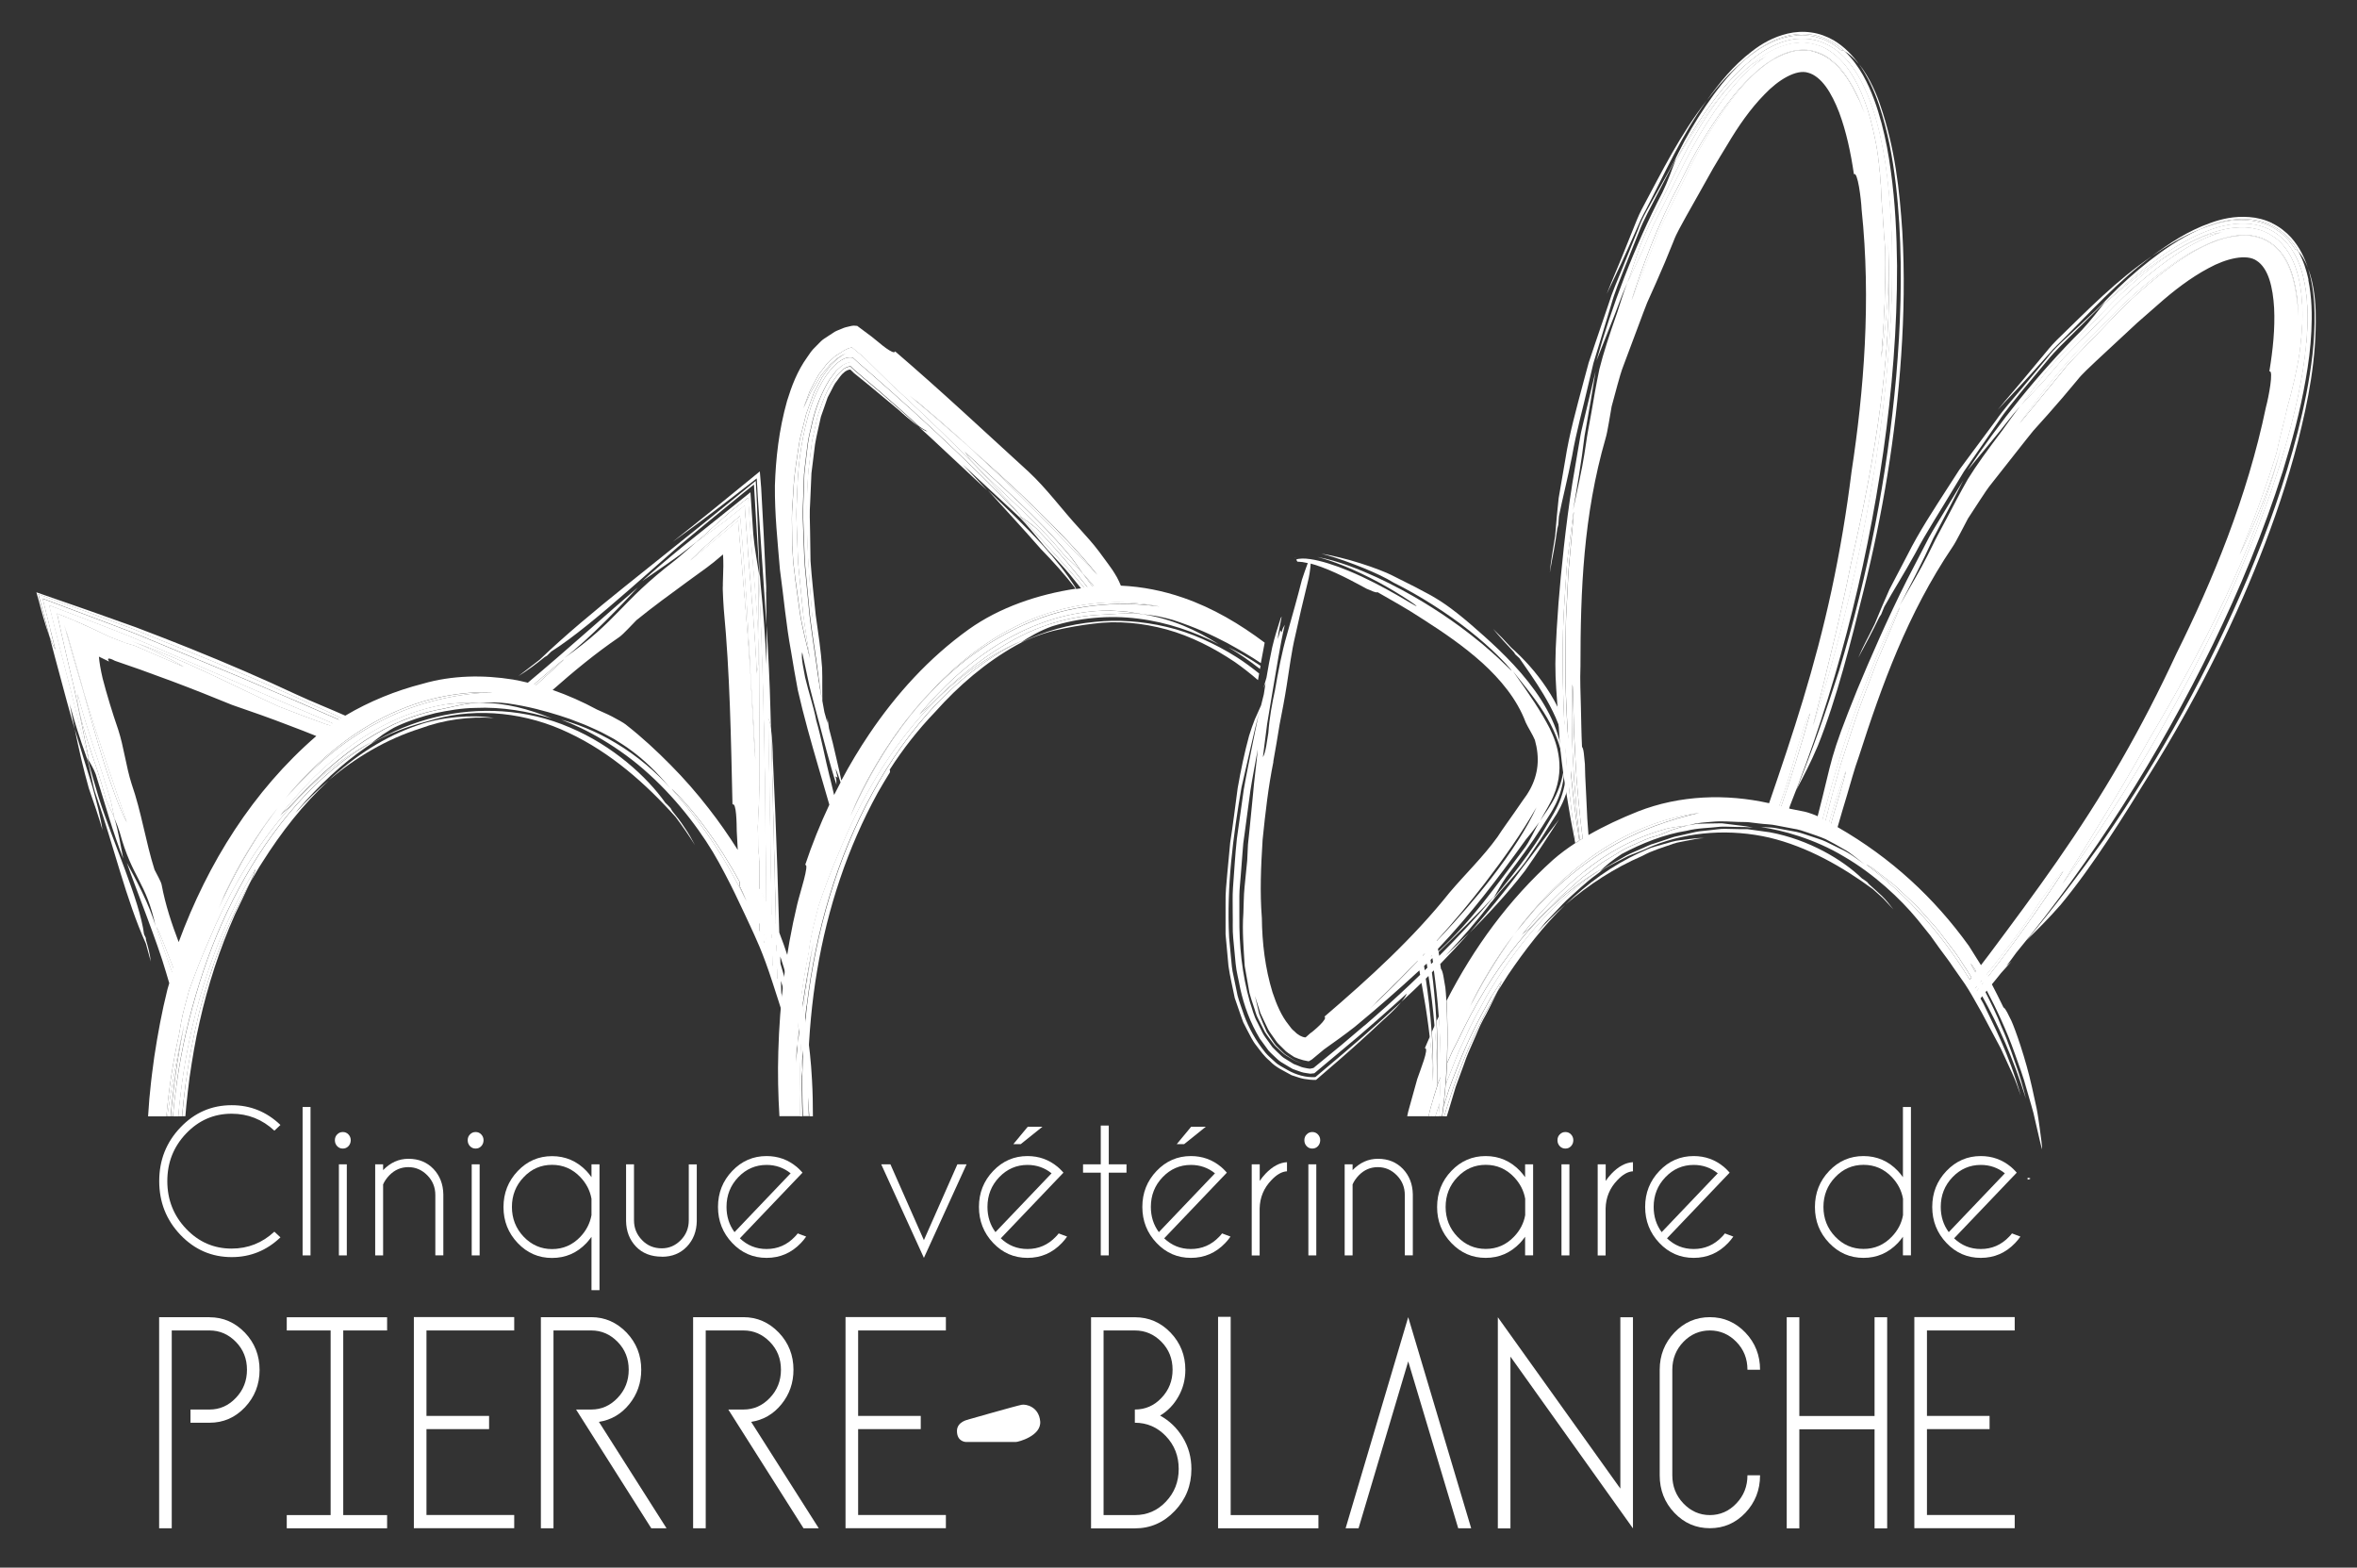 <?xml version="1.0" encoding="UTF-8"?>
<svg id="Calque_1" data-name="Calque 1" xmlns="http://www.w3.org/2000/svg" version="1.1" viewBox="0 0 276.67 184">
  <rect x="0" y="0" width="276.67" height="184" fill="#333333" stroke="none"/>
  <defs>
    <style>
      .cls-1 {
        fill: #fff;
        stroke-width: 0px;
      }
    </style>
  </defs>
  <path class="cls-1" d="M87.43,59.31c.15,2.07.3,4.09.44,6.09.14,1.75.28,3.48.42,5.21.23,2.82.44,5.64.57,8.62-.05-.57.17-.95.17-1.54.03-2.72-.14-5.24-.35-7.78-.14-1.73-.28-3.47-.43-5.26-.16-2.01-.3-4.03-.43-6.2-.41.32-.84.66-1.28,1-.69.5-1.58,1.31-2.43,2.08-.85.78-1.66,1.54-2.36,2.09,1.03-.75,2-1.46,3.22-2.36.84-.67,1.67-1.33,2.46-1.96Z"/>
  <path class="cls-1" d="M5.95,74c-.32-1.25-.63-2.5-.94-3.75l8.16,3.07,1.89.72.72.28.59.24,2.37.98c3.15,1.31,6.29,2.62,9.44,3.93,4.55,1.92,9.06,3.87,13.54,5.84.06-.04.12-.08.18-.12-.91-.45-1.81-.89-2.72-1.34-4.88-2.28-9.77-4.4-14.72-6.45-2.49-1.01-4.98-2.02-7.49-3.04l-.95-.38-.47-.19-.78-.29c-1.09-.4-2.18-.8-3.27-1.21-2.32-.85-4.65-1.7-6.99-2.55.42,1.6.85,3.25,1.28,4.91.25.69.49,1.26.7,1.58-.19-.76-.38-1.51-.56-2.23Z"/>
  <path class="cls-1" d="M87.93,76.02c.07,1.18.13,2.35.19,3.51-.16-3.04-.22-4.04-.19-3.51Z"/>
  <path class="cls-1" d="M90.22,86.41c.08,4.76.16,9.53.25,14.28.03,2.38.07,4.75.1,7.12l.02,1.78.06,2.33.06,2.48c.19.69.38,1.37.55,2.07-.25-10.15-.51-20.34-.77-30.87-.08-.57-.18-1.03-.31-1.24.01.68.03,1.38.04,2.05Z"/>
  <path class="cls-1" d="M87.46,70.67c.21,2.55.41,5.14.59,7.75-.06-1.26-.1-2.09-.12-2.4-.1-1.85-.21-3.7-.31-5.52-.12-1.71-.23-3.38-.35-5.01-.13-1.76-.27-3.42-.41-4.91-2.41,2.03-4.46,3.84-5.85,5.23,1.84-1.54,3.7-3.1,5.63-4.72.27,3.14.54,6.34.82,9.58Z"/>
  <path class="cls-1" d="M21.38,117.21c.04-.19.08-.37.13-.56-5.24-13.63-2.92-6.8-.13.56Z"/>
  <path class="cls-1" d="M89.46,100.09c.14,2.62.21,5.15.23,7.62,0,1.14,0,2.27.01,3.4.09.28.18.57.28.85-.02-2.9-.04-5.79-.06-8.69-.04-3.91-.08-7.82-.13-11.74-.06-3.92-.15-7.86-.26-11.81-.07-1.98-.14-3.96-.2-5.94l-.12-2.98-.17-3.54c.03,4.31.06,8.52.1,12.74.03,4.04.06,8.08.04,12.21-.04,1.62-.13,3.2-.21,4.84.01.58.03,1.15.04,1.73,0,.71.06,1.48.15,2.27,0,2.85.02,5.7.03,8.55.01.04.03.08.04.12.21-2.92.36-5.99.24-9.63Z"/>
  <path class="cls-1" d="M88.57,87.85c.04.24.08.76.11,1.39-.15-3.28-.34-6.52-.55-9.72-.03-.37-.05-.74-.08-1.11.11,2.11.28,5.42.52,9.44Z"/>
  <path class="cls-1" d="M25.59,79.15c-2.74-1.18-5.49-2.36-8.23-3.54l-2.07-.88-2.94-1.16-6.57-2.51,1.34,5.35.74,2.87.39,1.48.23.95c.6,2.45,1.23,4.91,1.91,7.37-.49-2.51-1.01-4.98-1.53-7.44l-.2-.93-.33-1.37c-.2-.87-.41-1.74-.61-2.62-.39-1.69-.75-3.28-1.06-4.74.67.27,1.35.55,2.04.83,1.53.65,2.92,1.32,4.18,1.93.43.17.85.33,1.29.5.26.11.53.21.8.29.25.08.5.15.77.22l5.79,2.5c-1.86-1.06-3.81-2.11-6.28-3.06,6.46,2.24,11.69,5.08,17.45,7.71,1.78.7,3.59,1.38,5.44,2.05.92.32,1.84.6,2.75.88.04-.03.09-.06.13-.09-5.18-2.15-10.32-4.37-15.45-6.6Z"/>
  <path class="cls-1" d="M9.47,79.91c-.43-1.5-.96-3.35-1.56-5.44-.09-.22-.22-.64-.37-1.14.37,1.3.73,2.6,1.09,3.88.37,1.27.75,2.53,1.12,3.79.06.19.12.38.18.57-.13-.48-.29-1.03-.46-1.67Z"/>
  <path class="cls-1" d="M10.26,82.78c.31,1.15.2.8-.51-1.78,1.59,5.73,3.36,11.98,5.12,15.47-1.67-4.78-3.36-9.73-4.94-14.9.14.49.25.9.33,1.2Z"/>
  <path class="cls-1" d="M9.08,81.38c.13.37-.04.68.04,1.07.71,3.9,2.16,6.96,3.23,10.99.16.78.83,1.75,1.07,2.56-.13-.62-.25-1.2-.41-1.93-1.28-4.47-2.78-8.27-3.94-12.7Z"/>
  <path class="cls-1" d="M210.21,6.09c.7-.22,1.53-.24,2.37-.13.82.19,1.67.53,2.35,1.1,1.42,1.09,2.36,2.68,3.15,4.36.18.3.46.98.77,1.82-.4-1.09-.82-2.17-1.41-3.2-.58-1.02-1.26-2.03-2.23-2.84-.94-.81-2.24-1.39-3.57-1.37-1.33.01-2.52.53-3.52,1.14-.13.08-.25.17-.38.26.67-.44,1.48-.87,2.47-1.14Z"/>
  <path class="cls-1" d="M206.17,8.42s.02-.02.03-.03c-.01,0-.02.02-.03.03Z"/>
  <path class="cls-1" d="M205.47,9.05s-.04.04-.06.06c.25-.24.5-.48.76-.7-.26.23-.5.45-.7.64Z"/>
  <path class="cls-1" d="M210.96,5.02c.93-.12,1.92.09,2.8.4,1.76.76,2.88,2.12,3.69,3.42,1.6,2.68,2.3,5.51,2.84,8.34.37,2.24.53,4.42.61,6.68.08.79.13,1.58.18,2.37.06.98.13,2.03.24,3.12.06,4.24-.13,8.44-.48,12.64.58-4.19,1.01-8.6.77-13.95.43,6.91-.04,13.32-.85,19.52-.82,6.2-2,12.19-3.41,18.34-.75,3.74-1.6,7.5-2.54,11.32-.65,2.7-1.29,5.34-1.97,7.93,2.58-8.05,4.66-16.25,6.23-24.56,1.57-8.31,2.65-16.73,2.96-25.27.14-4.27.1-8.57-.33-12.89-.21-2.16-.52-4.33-1.01-6.5-.49-2.17-1.14-4.35-2.28-6.49-.59-1.06-1.27-2.14-2.33-3.09-1.02-.94-2.54-1.72-4.16-1.79-1.62-.09-3.05.43-4.22,1.06-1.21.63-2.13,1.44-3.05,2.24-1.76,1.65-3.18,3.47-4.47,5.33-1.26,1.87-2.5,3.78-3.48,5.75,1.4-2.49,3.03-4.9,4.84-7.19.93-1.14,1.87-2.26,2.99-3.29,1.12-1.03,2.33-2.02,3.87-2.74.78-.34,1.63-.63,2.57-.7Z"/>
  <path class="cls-1" d="M207.65,7.29c.16-.11.3-.22.47-.32-.81.49-1.42.97-1.92,1.41.41-.36.85-.69,1.31-1,.05-.03.09-.06.14-.09Z"/>
  <path class="cls-1" d="M207.51,7.38c-.08.06-.15.11-.23.17.15-.11.31-.21.46-.32-.03.02-.06.04-.09.06-.05.03-.09.06-.14.09Z"/>
  <path class="cls-1" d="M207.28,7.55s-.1.07-.15.11c.05-.04.1-.07.15-.11Z"/>
  <path class="cls-1" d="M194.1,26.34c.52-1.02,1.03-2.04,1.53-3.04,1.02-2,1.96-4,3-5.96,1.07-1.95,2.26-3.85,3.62-5.69,1.39-1.83,2.93-3.65,5.13-5.11-.72.52-1.34.67-2.01,1.26-3.33,2.85-5.31,6.14-7.19,9.45-.89,1.68-1.69,3.4-2.57,5.15-.85,1.77-1.87,3.52-2.66,5.49-.7,1.47-1.25,3.7-1.92,5.28.55-1.16,1.06-2.25,1.71-3.62.46-1.09.91-2.15,1.36-3.21Z"/>
  <path class="cls-1" d="M216.02,89.82c.87-2.61,1.58-4.94,2.3-6.93.75-1.98,1.39-3.68,1.94-5.12,2.39-5.65,3.07-7.17,2.56-6.18-.25.5-.78,1.63-1.5,3.18-.35.78-.79,1.65-1.18,2.65-.39.99-.81,2.07-1.26,3.2-1.84,4.51-3.53,10.15-4.82,15.11-.16.55-.32,1.17-.48,1.81.12.05.23.11.35.17.7-2.9,1.42-5.54,2.1-7.89Z"/>
  <path class="cls-1" d="M215.52,94.58c.74-2.48,1.21-4.1,1.11-4-.11.25-1.26,3.5-2.31,7.31.09.04.17.09.26.13.33-1.26.62-2.43.94-3.44Z"/>
  <path class="cls-1" d="M242.18,102.26c-.74.6-1.98,2.59-2.66,3.47-1.42,2.21-2.92,4.35-4.42,6.21-1.08,1.46-2.24,2.89-3.43,4.29.06.11.11.21.16.32,3.68-4.55,7.11-9.34,10.35-14.29Z"/>
  <path class="cls-1" d="M260.5,28.15c-.06.02-.12.04-.17.06.06-.02.12-.04.17-.06Z"/>
  <path class="cls-1" d="M242.22,42.01c.8-.82,1.6-1.63,2.39-2.43,1.58-1.6,3.09-3.21,4.68-4.76,1.61-1.53,3.32-2.97,5.19-4.32,1.88-1.32,3.91-2.59,6.44-3.3-.85.28-1.48.23-2.3.58-4.04,1.7-6.93,4.23-9.73,6.81-1.36,1.33-2.64,2.72-4.02,4.12-1.35,1.42-2.85,2.78-4.21,4.42-1.11,1.19-2.32,3.14-3.44,4.44.87-.93,1.7-1.82,2.73-2.92.77-.89,1.53-1.77,2.28-2.64Z"/>
  <path class="cls-1" d="M210.98,87.84c-.68,2.53-1.45,5.04-2.31,7.26-.07.2-.14.39-.21.59.08.02.16.04.23.07,1.39-3.95,2.64-7.97,3.76-12.04-.52.8-1.1,3.07-1.48,4.12Z"/>
  <path class="cls-1" d="M196.18,24.12c.6-1.22,1.2-2.44,1.81-3.67,1.16-2.48,2.57-4.89,4.15-7.22,1.4-2,2.93-4,5-5.57-.06.05-.14.1-.2.15-.81.63-1.41,1.21-1.84,1.66-.42.42-.69.72-.82.87-.12.15-.12.14,0,0,.02-.02.04-.05.06-.08.17-.22.54-.58,1.07-1.13-1.44,1.4-2.64,3.01-3.76,4.61-.88,1.27-1.67,2.57-2.42,3.87-.75,1.3-1.37,2.63-2.03,3.91-2.74,5.07-4.46,10.04-5.66,13.72.97-2.45,1.95-4.93,2.94-7.43.46-1.27,1.12-2.45,1.7-3.68Z"/>
  <path class="cls-1" d="M260.77,28.05c-.09.03-.18.06-.27.09.18-.06.36-.11.53-.16-.03,0-.07.02-.1.03-.05.02-.11.03-.16.05Z"/>
  <path class="cls-1" d="M257.84,29.3c-.53.27-.88.47-1.05.57-.16.1-.16.1,0,0,.03-.02.05-.03.09-.06.23-.16.69-.39,1.36-.75-1.8.89-3.44,2.06-4.99,3.24-1.22.94-2.38,1.93-3.49,2.94-1.11,1.01-2.11,2.09-3.13,3.11-4.16,3.99-7.31,8.2-9.57,11.33,1.67-2.04,3.37-4.1,5.07-6.17.82-1.07,1.82-1.99,2.74-2.98.94-.98,1.89-1.96,2.84-2.94,1.86-2.01,3.94-3.87,6.15-5.61,1.94-1.48,4.01-2.91,6.46-3.78-.08.03-.16.05-.23.08-.96.36-1.71.72-2.26,1.02Z"/>
  <path class="cls-1" d="M267.94,30.01c1.02,1.47,1.43,3.27,1.67,5.11.08.34.14,1.07.18,1.97-.05-1.16-.12-2.32-.37-3.47-.24-1.15-.58-2.32-1.25-3.39-.65-1.06-1.71-2.01-2.99-2.39-1.27-.4-2.56-.27-3.7.01-.15.04-.29.09-.44.13.78-.22,1.67-.37,2.7-.33.73,0,1.53.24,2.29.6.73.43,1.42,1.02,1.91,1.76Z"/>
  <path class="cls-1" d="M265.84,26.7c-1.51-.58-3.04-.52-4.35-.28-1.34.23-2.47.72-3.59,1.2-2.18,1.04-4.09,2.33-5.88,3.71-1.77,1.4-3.53,2.83-5.07,4.41,2.09-1.94,4.38-3.74,6.8-5.37,1.23-.8,2.47-1.58,3.85-2.22,1.38-.64,2.83-1.21,4.52-1.42.85-.08,1.74-.11,2.66.12.92.17,1.8.67,2.55,1.24,1.44,1.26,2.1,2.89,2.47,4.39.71,3.04.51,5.95.16,8.81-.33,2.24-.85,4.37-1.46,6.54-.17.78-.36,1.54-.55,2.31-.24.95-.5,1.97-.72,3.04-1.24,4.05-2.7,8-4.32,11.89,1.83-3.81,3.58-7.88,4.99-13.05-1.7,6.71-4.1,12.67-6.76,18.33-2.68,5.65-5.63,11-8.85,16.42-1.86,3.33-3.81,6.66-5.88,10.01-1.44,2.37-2.86,4.69-4.3,6.95,4.91-6.88,9.39-14.05,13.43-21.49,4.03-7.43,7.63-15.13,10.53-23.16,1.44-4.02,2.71-8.13,3.62-12.37.46-2.12.82-4.28,1.02-6.5.19-2.22.24-4.49-.19-6.88-.24-1.19-.55-2.43-1.28-3.65-.69-1.21-1.89-2.42-3.41-2.98Z"/>
  <path class="cls-1" d="M260.93,28.01c.18-.05.36-.11.54-.16-.92.22-1.65.5-2.26.76.5-.21,1.02-.39,1.56-.56.05-.02.11-.03.16-.05Z"/>
  <path class="cls-1" d="M258.32,29.02s-.05.03-.08.04c.31-.15.62-.3.94-.44-.32.14-.61.28-.86.4Z"/>
  <path class="cls-1" d="M259.18,28.63s.03-.01.04-.02c-.01,0-.03.01-.04.02Z"/>
  <path class="cls-1" d="M259.22,28.61s-.03.01-.04.02c-.32.14-.63.28-.94.44-.67.36-1.14.6-1.36.75-.04.02-.06.04-.09.06.17-.1.52-.3,1.05-.57.54-.3,1.29-.66,2.26-1.02.07-.03.16-.05.23-.08.06-.02.12-.04.17-.06.09-.03.18-.06.27-.09-.53.16-1.05.34-1.56.56Z"/>
  <path class="cls-1" d="M256.79,29.87c-.16.1-.16.1,0,0h0Z"/>
  <path class="cls-1" d="M260.93,28.01s.07-.02.1-.03c.15-.04.29-.09.44-.13-.18.05-.36.11-.54.16Z"/>
  <path class="cls-1" d="M260.93,28.01c-.05.02-.11.03-.16.05.05-.02.11-.03.16-.05Z"/>
  <path class="cls-1" d="M270.92,31.47c.56,1.85.74,3.59.77,5.25.03,1.67-.07,3.28-.24,4.86-.36,3.15-.99,6.17-1.74,9.13-1.52,5.9-3.54,11.53-5.82,16.99-4.6,10.91-10.26,21.17-16.93,30.84-2.89,4.05-5.92,8.06-9.1,11.84,1.36-1.33,2.56-2.51,4.03-4.19,3.84-4.64,7.41-10.41,10.73-15.8,4.79-7.73,9.08-16.04,12.59-24.89,1.76-4.42,3.31-8.99,4.54-13.73,1.19-4.75,2.18-9.63,2.07-14.95,0-1.05-.15-3.45-.9-5.34Z"/>
  <path class="cls-1" d="M239.64,41.96c-.58.7-1.16,1.39-1.73,2.08-1.14,1.39-2.32,2.71-3.41,4.06,1.06-1.17,2.37-2.5,3.64-3.91.63-.71,1.27-1.42,1.9-2.12.31-.35.62-.7.92-1.04.31-.33.64-.64.94-.94,3.45-3.43,6.65-7.04,10.72-10.04-4.19,2.84-7.54,6.32-11.19,9.86-.65.64-1.21,1.36-1.79,2.05Z"/>
  <path class="cls-1" d="M266.71,26.19c-.86-.42-1.8-.65-2.67-.71-1.76-.14-3.3.22-4.61.7-2.69.95-4.78,2.39-6.82,3.87,1.72-1.17,3.52-2.28,5.61-3.12.47-.21.93-.41,1.46-.57.58-.22,1.23-.37,1.88-.5,1.33-.22,2.89-.26,4.46.32,1.57.57,2.85,1.79,3.59,3.02.06.1.1.2.15.29.32.32.8,1.05,1.16,1.98-.4-1.18-.95-2.43-1.99-3.6-.61-.66-1.36-1.26-2.23-1.67Z"/>
  <path class="cls-1" d="M266.02,26.18c-1.57-.59-3.12-.55-4.46-.32-.65.13-1.3.28-1.88.5-.52.16-.99.37-1.46.57.58-.23,1.17-.46,1.8-.64,1.45-.4,3.13-.68,5-.25.23.06.46.11.69.18l.68.29c.46.18.85.48,1.25.76.4.28.7.64,1.03.97.29.35.54.72.79,1.08.05-.05.16.02.31.17-.05-.1-.1-.2-.15-.29-.74-1.22-2.02-2.45-3.59-3.02Z"/>
  <path class="cls-1" d="M207.51,7.38s.09-.06.14-.09c-.05.03-.09.06-.14.09Z"/>
  <path class="cls-1" d="M207.74,7.23c.13-.09.25-.18.38-.26-.16.1-.31.21-.47.32.03-.02.06-.04.09-.06Z"/>
  <path class="cls-1" d="M204.28,10.33c.13-.15.4-.45.82-.87.43-.45,1.03-1.02,1.84-1.66.06-.05.13-.1.2-.15.05-.04.1-.07.15-.11.08-.06.15-.11.23-.17-.46.32-.9.65-1.31,1-.01,0-.02.02-.03.03-.26.23-.51.46-.76.7-.53.55-.9.91-1.07,1.13-.03.03-.04.05-.06.08Z"/>
  <path class="cls-1" d="M204.28,10.33c-.12.14-.12.15,0,0h0Z"/>
  <path class="cls-1" d="M209.94,95.63c-.08.14-.16.28-.24.42.01,0,.03,0,.04.01.06-.14.13-.29.19-.43Z"/>
  <path class="cls-1" d="M221.81,17c.62,3.11.94,6.18,1.13,9.22.36,6.08.15,12.06-.36,17.96-1.05,11.79-3.31,23.29-6.7,34.53-1.51,4.73-3.18,9.48-5.05,14.05.89-1.68,1.68-3.17,2.55-5.22,2.24-5.59,3.88-12.18,5.4-18.32,2.2-8.83,3.75-18.05,4.39-27.55.32-4.75.41-9.57.13-14.46-.32-4.89-.86-9.84-2.59-14.87-.32-1-1.2-3.23-2.49-4.81,1.1,1.59,1.8,3.19,2.34,4.77.53,1.58.93,3.15,1.25,4.7Z"/>
  <path class="cls-1" d="M191.63,27.07c-.34.84-.68,1.68-1.01,2.51-.66,1.67-1.39,3.29-2.01,4.91.66-1.43,1.5-3.1,2.27-4.84.39-.87.78-1.74,1.16-2.6.19-.43.37-.85.56-1.27.19-.41.41-.8.61-1.18,2.24-4.32,4.18-8.74,7.15-12.83-3.13,3.98-5.25,8.32-7.65,12.8-.42.81-.74,1.66-1.08,2.5Z"/>
  <path class="cls-1" d="M207.59,5.05c1.2-.62,2.67-1.13,4.34-1.05,1.67.06,3.26.84,4.34,1.78.09.08.16.16.24.23.4.21,1.08.76,1.71,1.53-.74-1-1.65-2.02-2.99-2.82-.78-.44-1.68-.79-2.63-.91-.95-.14-1.91-.07-2.76.13-1.72.41-3.07,1.21-4.18,2.07-2.27,1.73-3.83,3.74-5.31,5.77,1.32-1.69,2.73-3.34,4.54-4.82.33-.3.67-.59,1.06-.86.48-.38,1.06-.72,1.64-1.05Z"/>
  <path class="cls-1" d="M210.95,4.16c.24-.02.47-.03.71-.03l.73.07c.49.03.96.2,1.42.34.47.14.86.4,1.28.61.38.24.73.52,1.08.79.04-.06.16-.03.34.06-.08-.08-.15-.16-.24-.23-1.08-.94-2.67-1.72-4.34-1.78-1.67-.08-3.14.43-4.34,1.05-.58.32-1.16.67-1.64,1.05-.39.27-.73.56-1.06.86.43-.35.88-.7,1.37-1.03,1.26-.82,2.77-1.61,4.69-1.77Z"/>
  <path class="cls-1" d="M113.12,52.92c.4.34.48.74.85,1.12,3.56,3.81,7.1,6.52,10.61,10.71.63.83,1.86,1.7,2.52,2.59-.46-.68-.9-1.32-1.5-2.09-3.94-4.68-8.07-8.18-12.48-12.32Z"/>
  <path class="cls-1" d="M113.45,52.21c2.92,2.67,5.9,5.54,8.54,8.23,2.59,2.67,4.93,5.09,6.8,7.02-2.19-2.72-4.68-5.25-7.25-7.79-2.19-2.15-4.5-4.25-6.86-6.35.22.2.41.39.58.54,1.13,1.11.8.75-1.82-1.65Z"/>
  <path class="cls-1" d="M95.37,72.4c-.48-5.84-.91-11.63-.45-17.29l.26-2.1c.08-.7.15-1.4.33-2.06l.45-2.01c.18-.65.44-1.26.65-1.89.46-1.23,1.11-2.32,1.83-3.21.48-.47.56-.55.82-.68.11-.07.24-.1.35-.14.12-.02.25-.09.34.05.04.13,2.11,1.82,3.5,3.02,1.49,1.3,2.99,2.61,4.46,3.96.4.29.75.49.99.54-.44-.42-.89-.83-1.32-1.25-1.37-1.26-2.76-2.5-4.15-3.74l-2.11-1.82-.53-.45c-.11-.09-.15-.13-.18-.16l-.11-.11-.47-.45-.13-.12c-.05,0-.11,0-.16.02-.11.01-.21.05-.31.09-.22.06-.4.2-.61.32l-.26.23c-.12.11-.28.24-.41.38l-.74.98c-.89,1.43-1.58,3.12-2.01,4.91-.18.91-.46,1.8-.57,2.73l-.34,2.81c-.13.94-.09,1.9-.14,2.85-.02.95-.1,1.91-.07,2.87.09,1.91.11,3.84.24,5.75l.55,5.74c.23,1.91.54,3.8.8,5.71.14.95.26,1.91.42,2.85l.23,1.26c-.24-1.53-.41-3.09-.59-4.64-.19-1.66-.39-3.32-.54-4.96Z"/>
  <path class="cls-1" d="M127.51,68.76c-.36-.44-.71-.88-1.07-1.33-1.44-1.78-3-3.55-4.56-5.17-.65-.67-1.64-1.29-2.23-1.73,1.45,1.5,2.85,3.03,4.23,4.59.59.68,1.25,1.36,1.87,2.09.31.36.63.73.94,1.1l.48.56c.17.19.33.38.43.51.25.3.46.63.65.97.1,0,.19-.02.29-.03-.07-.14-.14-.28-.22-.41-.24-.4-.44-.7-.81-1.15Z"/>
  <path class="cls-1" d="M127.1,67.33c.35.44.68.87.99,1.31.27.4.47.78.64,1.18.06.16.12.32.17.48.1,0,.2,0,.3-.01-.17-.4-.37-.81-.63-1.24-.29-.46-.9-1.1-1.46-1.72Z"/>
  <path class="cls-1" d="M94.31,72.28l-.5-4.99-.12-1.24-.05-1.25-.09-2.49c-.01-.83-.09-1.66-.05-2.49l.1-2.48c.11-3.3.61-6.6,1.61-9.64.95-2.91,3.11-6.14,4.91-5.72l.8.73,1.25,1.08,2.61,2.3c1.74,1.54,3.45,3.11,5.16,4.7,3.4,3.18,6.75,6.44,9.97,9.83-4.76-5.61-9.96-10.57-15.44-15.66-1.02-1.01-2.04-2.02-3.1-3.06l-1.05-.87-.06-.05-.16-.13-.08-.07s-.07,0-.1.01c-.14.03-.27.08-.4.12-.26.12-.53.26-.77.44-.25.16-.52.31-.76.49l-.7.64c-.26.21-.43.52-.65.78-.2.27-.44.53-.61.83-.32.61-.67,1.21-.98,1.84l-.73,1.97c.3-.64.59-1.29.89-1.94.37-.61.75-1.23,1.14-1.86.23-.28.47-.56.71-.85.12-.14.23-.29.35-.43l.41-.36c.24-.22.47-.43.76-.59.26-.19.56-.32.86-.45-.4.17-.75.41-1.09.66-.17.13-.31.29-.46.43-.16.18-.38.33-.51.54-.29.42-.61.81-.89,1.24-.24.46-.48.91-.72,1.37-.28.44-.39.96-.59,1.43-.17.49-.38.97-.53,1.46-.25,1.01-.51,2.01-.76,3.02-.3,2.04-.69,4.09-.76,6.17-.05,1.04-.18,2.09-.17,3.14.01,1.05.03,2.11.04,3.17.04.64.08,1.29.12,1.94.08.64.16,1.29.24,1.93.18,1.3.36,2.6.54,3.92.28,1.86.77,3.63,1.18,5.39-.26-1.66-.55-3.3-.76-4.96Z"/>
  <path class="cls-1" d="M114.69,53.32c-1.35-1.26-3.77-3.48-6.94-6.1-.19-.12-.55-.42-1-.78,2.28,1.92,4.51,3.85,6.69,5.77.42.37.83.74,1.24,1.12Z"/>
  <path class="cls-1" d="M91.15,111.71c0-.22-.01-.45-.02-.67-.2-.56-.38-1.05-.53-1.42v.43c.16.46.35,1.03.55,1.66Z"/>
  <path class="cls-1" d="M90.69,113.21c.12.35.25.71.37,1.05.05.21.12.44.18.65,0-.39-.02-.78-.03-1.18-.18-.53-.36-1.05-.54-1.56l.02,1.03Z"/>
  <path class="cls-1" d="M9.08,81.38c.13.37-.04.68.04,1.07.71,3.9,2.16,6.96,3.23,10.99.16.78.83,1.75,1.07,2.56-.13-.62-.25-1.2-.41-1.93-1.28-4.47-2.78-8.27-3.94-12.7Z"/>
  <path class="cls-1" d="M87.46,70.67c.21,2.55.41,5.14.59,7.75.11,2.11.28,5.42.52,9.44.04.24.08.76.11,1.39-.15-3.28-.34-6.52-.55-9.72-.16-3.04-.22-4.04-.19-3.51-.1-1.85-.21-3.7-.31-5.52-.12-1.71-.23-3.38-.35-5.01-.13-1.76-.27-3.42-.41-4.91-2.41,2.03-4.46,3.84-5.85,5.23,1.84-1.54,3.7-3.1,5.63-4.72.27,3.14.54,6.34.82,9.58Z"/>
  <path class="cls-1" d="M87.43,59.31c.15,2.07.3,4.09.44,6.09.14,1.75.28,3.48.42,5.21.23,2.82.44,5.64.57,8.62-.05-.57.17-.95.17-1.54.03-2.72-.14-5.24-.35-7.78-.14-1.73-.28-3.47-.43-5.26-.16-2.01-.3-4.03-.43-6.2-.41.32-.84.66-1.28,1-.69.5-1.58,1.31-2.43,2.08-.85.78-1.66,1.54-2.36,2.09,1.03-.75,2-1.46,3.22-2.36.84-.67,1.67-1.33,2.46-1.96Z"/>
  <path class="cls-1" d="M89.15,101.05c0,1.07,0,2.13,0,3.2.26.52.53,1.04.78,1.57,0-.85-.01-1.7-.02-2.55-.04-3.91-.08-7.82-.13-11.74-.06-3.92-.15-7.86-.26-11.81-.07-1.98-.14-3.96-.2-5.94l-.12-2.98-.17-3.54c.03,4.31.06,8.52.1,12.74.03,4.04.06,8.08.04,12.21-.04,1.62-.13,3.2-.21,4.84.01.58.03,1.15.04,1.73,0,.71.06,1.48.15,2.27Z"/>
  <path class="cls-1" d="M86.81,103.5c-1.3-2.4-2.55-4.3-3.62-5.78-1.73-2.4-3-3.76-3.68-4.49-.7-.71-.81-.78-.46-.38.7.79,3.15,3.55,5.61,7.53,1,1.63,2.01,3.46,2.94,5.38-.25-.58-.5-1.16-.77-1.72,0-.18-.02-.36-.03-.54Z"/>
  <path class="cls-1" d="M52.64,82.61c-4.22.64-7.93,2.41-11.2,4.72-1.63,1.17-3.15,2.48-4.61,3.9-1.43,1.45-2.8,3.01-4.13,4.68.44-.59.93-.8,1.41-1.36,2.5-2.67,4.93-4.98,7.68-6.93,1.37-.99,2.84-1.83,4.4-2.6,1.58-.72,3.28-1.32,5.11-1.7,1.41-.24,3.36-.83,4.91-.84-.57,0-1.13,0-1.71,0-.58.05-1.19.07-1.87.14Z"/>
  <path class="cls-1" d="M23.35,118.98c1.35-5.37,3.33-10.63,6.06-15.5.29-.62.5-1.16.54-1.47-.44.73-.88,1.46-1.29,2.21-3.21,5.9-5.41,12.42-6.69,19.12-.32,1.68-.58,3.37-.78,5.07-.12.85-.19,1.7-.26,2.55v.06s.45,0,.45,0c.1-1.3.25-2.59.42-3.89.38-2.74.89-5.46,1.55-8.15Z"/>
  <path class="cls-1" d="M90.19,84.36c-.04-2.1-.1-4.21-.2-6.33,0,2.06,0,4.12.01,6.19.07,0,.13.05.19.14Z"/>
  <path class="cls-1" d="M20.75,127.06c.56-3.99,1.47-7.93,2.68-11.75,1.2-3.83,2.73-7.54,4.62-11.05,3.75-6.99,8.95-13.35,15.66-17.23-4.43,2.32-8.25,5.81-11.42,9.83-3.18,4.03-5.75,8.61-7.79,13.55-.86,1.92-1.59,3.83-2.32,5.86-.19.73-.39,1.45-.58,2.18-.24.9-.41,1.9-.58,2.92-.7,3.19-1.19,6.38-1.5,9.65h.13c.47-3.34,1.09-6.79,1.97-10.79-.65,3.2-1.11,6.32-1.44,9.4-.04.47-.09.93-.13,1.39h.25l.09-.96c.08-1.01.25-2,.37-3Z"/>
  <path class="cls-1" d="M90.22,86.41c.08,4.76.16,9.53.25,14.28.03,2.18.06,4.35.1,6.53.18.42.34.82.5,1.23-.19-7.51-.37-15.09-.57-22.85-.08-.57-.18-1.03-.31-1.24.01.68.03,1.38.04,2.05Z"/>
  <path class="cls-1" d="M89.17,108.37c0,.28,0,.56,0,.84.28.68.55,1.36.8,2.04,0-.31,0-.62,0-.93-.25-.63-.5-1.24-.75-1.83-.02-.04-.04-.08-.05-.12Z"/>
  <path class="cls-1" d="M9.47,79.91c-.43-1.5-.96-3.35-1.56-5.44-.09-.22-.22-.64-.37-1.14.37,1.3.73,2.6,1.09,3.88.37,1.27.75,2.53,1.12,3.79,1.59,5.73,3.36,11.98,5.12,15.47-1.67-4.78-3.36-9.73-4.94-14.9-.13-.48-.29-1.03-.46-1.67Z"/>
  <path class="cls-1" d="M8.68,80.71l-.33-1.37c-.2-.87-.41-1.74-.61-2.62-.39-1.69-.75-3.28-1.06-4.74.67.27,1.35.55,2.04.83,1.53.65,2.92,1.32,4.18,1.93.43.17.85.33,1.29.5.26.11.53.21.8.29.25.08.5.15.77.22l5.79,2.5c-1.86-1.06-3.81-2.11-6.28-3.06,6.46,2.24,11.69,5.08,17.45,7.71,1.78.7,3.59,1.38,5.44,2.05.19.07.38.12.58.18.11-.08.21-.15.32-.23-4.51-1.89-8.99-3.82-13.47-5.76-2.74-1.18-5.49-2.36-8.23-3.54l-2.07-.88-2.94-1.16-6.57-2.51,1.34,5.35.74,2.87.39,1.48.23.95c.6,2.45,1.23,4.91,1.91,7.37-.49-2.51-1.01-4.98-1.53-7.44l-.2-.93Z"/>
  <path class="cls-1" d="M20.35,113.65c-3.1-7.98-2.06-4.77-.12.47.04-.16.08-.32.12-.47Z"/>
  <path class="cls-1" d="M31.92,95.73c.36-.47.73-.94,1.11-1.4-.33.4-.7.86-1.11,1.4Z"/>
  <path class="cls-1" d="M62.7,80.31c.09.02.17.05.26.07,5.03-4.52,3.5-3.3-.26-.07Z"/>
  <path class="cls-1" d="M25.63,106.67c.86-1.96,1.84-3.85,2.86-5.69,1.07-1.82,2.18-3.59,3.42-5.26.36-.49.74-.98,1.12-1.46-1.73,2.1-4.37,5.72-6.7,10.73-.1.3-.37.92-.71,1.68Z"/>
  <path class="cls-1" d="M33.04,94.27c.42-.51.79-.94,1.09-1.27.75-.85,1.03-1.12.67-.73-.21.25-.67.74-1.36,1.55,3.15-3.73,7-7.01,11.09-9.1,4.75-2.52,9.65-3.35,13.32-3.45-5.02-.18-10.08,1.22-14.5,3.84-3.93,2.31-7.37,5.5-10.31,9.17Z"/>
  <g>
    <path class="cls-1" d="M10.26,82.78c-.08-.3-.2-.71-.33-1.2-.06-.19-.12-.38-.18-.57.71,2.57.83,2.93.51,1.78Z"/>
    <path class="cls-1" d="M12.04,97.49c-.21-1.53-.75-3.55-1.2-5.17-.7-2.26-1.41-4.52-2.07-6.76.47,2.3.99,4.61,1.66,6.98.58,1.66,1.16,3.33,1.62,4.95Z"/>
    <path class="cls-1" d="M87.93,76.02c.01.31.05,1.14.12,2.4.03.37.05.74.08,1.11-.06-1.16-.13-2.34-.19-3.51Z"/>
    <path class="cls-1" d="M89.94,69.51v-.65s-.05-.97-.05-.97c-.15-3.42-.33-7-.54-10.62-.05-.65-.1-1.3-.16-1.94-3.57,2.93-6.96,5.69-10.25,8.28,3.05-2.17,6.68-4.96,9.89-7.46.04.76.08,1.46.12,2.15.34,5.05.68,10.1,1.02,15.09,0-.86-.01-1.72-.02-2.58l-.02-1.3Z"/>
    <path class="cls-1" d="M21.8,127.13c-.17,1.29-.31,2.59-.42,3.89h.38l.11-1.26c.11-1.1.24-2.19.38-3.29.32-2.18.68-4.37,1.18-6.52.97-4.32,2.35-8.57,4.15-12.62.37-.79,1.22-2.52,1.82-3.84-2.72,4.87-4.7,10.13-6.06,15.5-.66,2.69-1.18,5.41-1.55,8.15Z"/>
    <path class="cls-1" d="M93.92,121.75c.63,3.35.93,6.73,1.08,9.27h.42c0-1.31-.02-2.81-.11-4.33-.2-4.02-.93-8.17-1.23-9.41-.29-.91-.43-1.71-.73-1.95-.54-2.13-1.14-3.97-1.88-5.88-.07-2.46-.15-4.92-.22-7.4-.14-4.32-.32-8.67-.53-13.06,0-.7-.06-2.23-.21-3.38.19,7.76.38,15.34.57,22.85-.16-.41-.32-.81-.5-1.23-.03-2.17-.06-4.35-.1-6.53-.08-4.75-.16-9.52-.25-14.28,0-.68-.03-1.37-.04-2.05.13.22.24.68.31,1.24-.02-.71-.04-1.42-.06-2.14-.08-3.29-.25-6.66-.46-10.07,0,1.55,0,3.1,0,4.64-.15-3.18-.38-6.36-.7-9.46-.15-1.58-.23-3.62-.3-5.81-.07-2.18-.15-4.52-.27-6.33-.34.28-.64.53-.94.77-1.61,1.31-3.22,2.62-4.84,3.94-1.43,1.15-2.86,2.3-4.29,3.45-1.78,1.43-3.57,2.86-5.33,4.27-3.53,2.84-6.95,5.67-9.95,8.55l-2.52,1.94c1.07-.65,2.17-1.48,3.06-2.21.11-.08.22-.14.3-.18.25-.25.38-.37.51-.5,2.52-1.59,5.71-4.26,9.07-7.19,1.67-1.47,3.4-2.99,5.1-4.48l.69-.6,1.11-.93c.75-.62,1.49-1.24,2.23-1.85,1.51-1.23,2.98-2.44,4.39-3.59.4-.32.8-.64,1.2-.96.22,3.63.44,7.24.65,10.83-.22-1.43-.59-3.38-.73-5.02-.11-1.6-.22-3.24-.33-4.9-2.64,2.12-5.33,4.28-7.96,6.38-.46.38-.92.75-1.37,1.13-.39.33-.78.65-1.16.98-.76.65-1.49,1.29-2.19,1.92.96-.67,1.92-1.33,2.88-1.99.48-.34.96-.69,1.45-1.03.31-.24.62-.47.94-.72.35-.28.7-.56,1.06-.84.7-.56,1.51-1.31,2.36-2.09.85-.78,1.74-1.58,2.43-2.08.44-.34.87-.68,1.28-1,.13,2.17.28,4.19.43,6.2.14,1.78.29,3.53.43,5.26.21,2.54.38,5.06.35,7.78,0,.59-.22.97-.17,1.54-.12-2.97-.34-5.8-.57-8.62-.14-1.73-.28-3.46-.42-5.21-.15-2-.29-4.02-.44-6.09-.79.63-1.62,1.29-2.46,1.96-1.22.89-2.19,1.6-3.22,2.36-.53.46-1.05.91-1.53,1.33-.42.36-.67.58-1,.84-6.56,5.06-6.49,6.86-12.99,11.46,2.92-2.2,6.94-6.46,8.65-8.3-3.07,2.6-8.61,7.6-12.91,11.18-.58-.14-1.16-.27-1.74-.37-3.48-.56-7.16-.51-10.62.5-3.13.8-6.25,2.06-9.07,3.74-1.9-.85-3.9-1.63-5.77-2.5-4.01-1.88-8.15-3.66-12.39-5.37-2.12-.85-4.27-1.69-6.44-2.51-1.86-.66-3.72-1.32-5.59-1.99-2.02-.7-4.04-1.41-6.07-2.11.1.37.21.75.32,1.13.19.76.68,2.57,1.19,4.01-.43-1.66-.87-3.31-1.28-4.91,2.34.86,4.67,1.71,6.99,2.55,1.09.4,2.18.81,3.27,1.21l.78.29.47.19.95.38c2.51,1.02,4.99,2.03,7.49,3.04,4.95,2.05,9.84,4.17,14.72,6.45.3.15.59.29.89.44-.1.06-.2.11-.3.17-3.84-1.68-7.7-3.35-11.59-4.99-3.14-1.31-6.29-2.62-9.44-3.93l-2.37-.98-.59-.24-.72-.28-1.89-.72-8.16-3.07c.31,1.25.63,2.5.94,3.75.18.72.36,1.47.56,2.23-.22-.32-.46-.89-.7-1.58.22.83.44,1.66.66,2.51,1.29,4.78,1.59,5.96,2.31,8.41l-.6-3c.02.09.05.18.07.27.54,1.97,1.16,3.92,1.84,5.8.5,1.27.75,3.55,1.24,4.82,2.02,5.79,3.47,12.11,5.81,17.3l.57,2.09c-.09-.86-.33-1.77-.56-2.52-.02-.09-.02-.18-.02-.24-.1-.22-.16-.33-.21-.44-.53-4.06-3.65-10.77-5.34-16.11-.46-1.54-.9-3.07-1.33-4.6.28.5.76,1.25,1,1.93,1.04,3.29,2.03,6.92,3.23,9.89-.33-1.58-.54-3.11-1.05-4.75-.24-.81-.9-1.78-1.07-2.56-1.08-4.03-2.53-7.09-3.23-10.99-.08-.39.08-.7-.04-1.07,1.16,4.42,2.65,8.23,3.94,12.7.15.73.28,1.31.41,1.93.26.61.48,1.18.63,1.68,1.49,5.45,3.09,5.73,4.21,11.05-.62-2.41-2.54-5.97-3.38-7.48,1.07,3.08,3.54,9.17,4.6,12.84.14.49.26.9.38,1.28-.08.28-.16.53-.21.71-.66,2.64-1.15,5.3-1.55,7.94-.18,1.32-.36,2.64-.48,3.95-.07.66-.14,1.31-.17,1.96l-.07.98v.09s2.14,0,2.14,0c.3-3.27.79-6.46,1.5-9.65.17-1.03.33-2.02.58-2.92.2-.73.39-1.46.58-2.18.73-2.02,1.47-3.94,2.32-5.86,2.05-4.94,4.61-9.52,7.79-13.55,3.17-4.02,6.98-7.51,11.42-9.83-6.71,3.88-11.91,10.24-15.66,17.23-1.89,3.51-3.42,7.22-4.62,11.05-1.2,3.83-2.12,7.76-2.68,11.75-.12,1-.29,2-.37,3l-.09.96h.64v-.06c.08-.85.15-1.71.27-2.55.2-1.7.46-3.39.78-5.07,1.28-6.7,3.48-13.22,6.69-19.12.41-.75.84-1.48,1.29-2.21-.04.32-.25.85-.54,1.47.45-.77.87-1.55,1.37-2.3,2.19-3.47,4.77-6.8,7.83-9.61-1.4,1.17-2.7,2.45-3.94,3.82.1-.13.2-.26.31-.39,2.42-2.81,5.1-5.34,8.03-7.34.98-.71,2.42-1.42,3.9-1.98,1.47-.58,2.99-.95,4.11-1.28,5.12-1.4,10.83-.74,15.71,1.6,4.93,2.31,9.1,6.01,12.56,9.89.8,1.07,1.56,2.16,2.27,3.3-.37-.7-.77-1.42-1.24-2.09-.44-.68-.93-1.32-1.39-1.87-.1-.14-.18-.27-.23-.38-.3-.33-.46-.48-.62-.63-2.14-3.04-6.15-6.71-11.2-8.84-2.51-1.09-5.25-1.72-7.94-1.9-2.69-.18-5.33.08-7.7.65-2.72.64-5.33,1.73-7.76,3.16.4-.3.89-.7,1.44-1.09.57-.35,1.15-.76,1.74-1.01,1.4-.64,2.9-1.12,4.43-1.5,1.54-.32,3.11-.59,4.68-.61,3.15-.15,6.23.42,8.98,1.23-2.67-1.08-5.39-1.86-8.53-1.83-1.55,0-3.5.6-4.91.84-1.84.39-3.53.98-5.11,1.7-1.56.77-3.03,1.62-4.4,2.6-2.75,1.96-5.17,4.27-7.68,6.93-.48.56-.97.77-1.41,1.36,1.33-1.68,2.69-3.23,4.13-4.68,1.46-1.42,2.98-2.73,4.61-3.9,3.26-2.3,6.98-4.08,11.2-4.72.68-.07,1.29-.09,1.87-.14.58,0,1.14,0,1.71,0,1.2-.07,2.31-.05,3.27.07,2.56.36,4.5.92,6.18,1.44.42.14.82.27,1.2.4.38.15.75.29,1.11.43.73.26,1.39.58,2.07.88.68.3,1.31.68,2,1.04.65.42,1.35.83,2.04,1.36,1.41,1.04,2.92,2.43,4.56,4.42-1.54-1.81-3.91-3.83-6.37-5.29-2.45-1.49-4.94-2.38-6.44-2.76,2.78,1,6.82,3.19,10.32,6.4,3.52,3.18,6.47,7.19,8.2,10.37,1.06,1.94,1.76,3.37,2.29,4.5.55,1.13.93,1.97,1.31,2.78.74,1.62,1.5,3.11,2.71,6.85.13.4.37,1.13.67,2.07.31.92.65,2.05.99,3.25.66,2.39,1.26,5.06,1.5,6.84-.45-4.63-1.39-8.2-2.15-10.97-.01-.48-.03-.96-.04-1.44,1.15,3.72,2.14,8.01,2.75,12.95-.02-.79-.48-5.59-1.55-10.17-.37-1.71-.83-3.36-1.26-4.8,0-.28-.02-.55-.02-.83.03.09.06.17.09.26.8,2.44,1.69,5.8,2.29,9.22ZM10.4,89.08c-.67-2.46-1.3-4.91-1.91-7.37l-.23-.95-.39-1.48-.74-2.87-1.34-5.35,6.57,2.51,2.94,1.16,2.07.88c2.74,1.18,5.48,2.36,8.23,3.54,4.48,1.94,8.96,3.87,13.47,5.76-.11.07-.21.15-.32.23-.19-.06-.38-.12-.58-.18-1.86-.67-3.67-1.35-5.44-2.05-5.77-2.63-11-5.47-17.45-7.71,2.47.95,4.43,1.99,6.28,3.06l-5.79-2.5c-.26-.07-.52-.14-.77-.22-.27-.09-.54-.19-.8-.29-.43-.17-.86-.33-1.29-.5-1.26-.61-2.66-1.27-4.18-1.93-.69-.28-1.38-.56-2.04-.83.31,1.46.66,3.05,1.06,4.74.2.87.41,1.75.61,2.62l.33,1.37.2.93c.52,2.46,1.04,4.93,1.53,7.44ZM9.75,81.01c-.37-1.26-.74-2.52-1.12-3.79-.36-1.29-.72-2.58-1.09-3.88.15.51.27.92.37,1.14.6,2.09,1.13,3.94,1.56,5.44.18.63.33,1.19.46,1.67,1.58,5.17,3.28,10.12,4.94,14.9-1.77-3.49-3.54-9.74-5.12-15.47ZM20.23,114.12c-1.93-5.24-2.98-8.45.12-.47-.04.16-.08.31-.12.47ZM20.98,110.59c-.82-2.15-1.56-4.36-2.01-6.76-.08-.39-.62-1.31-.83-1.75-1.04-3.28-1.53-6.74-2.69-10.07-.66-2.06-.91-4.34-1.58-6.39-.35-1-.67-2.01-.98-3.02l-.45-1.53-.39-1.44c-.24-1.02-.39-1.92-.44-2.56.4.19.8.38,1.2.58-.45-.66.45-.22.68-.09,1,.35,1.99.69,2.97,1.03,1.26.46,2.51.92,3.74,1.37,2.45.92,4.81,1.86,7.05,2.78,2.27.78,4.42,1.53,6.72,2.42,1.09.4,2.13.82,3.16,1.23-7.43,6.43-12.72,14.87-16.16,24.2ZM44.53,84.72c-4.09,2.1-7.93,5.37-11.09,9.1.69-.81,1.15-1.31,1.36-1.55.35-.39.08-.11-.67.73-.3.33-.67.75-1.09,1.27-.38.48-.76.96-1.12,1.46.41-.53.78-.99,1.11-1.4-.38.46-.75.93-1.11,1.4-1.25,1.66-2.35,3.44-3.42,5.26-1.03,1.84-2,3.73-2.86,5.69.34-.76.61-1.38.71-1.68,2.33-5.01,4.97-8.63,6.7-10.73,2.94-3.67,6.38-6.86,10.31-9.17,4.42-2.62,9.49-4.02,14.5-3.84-3.68.1-8.58.94-13.32,3.45ZM62.7,80.31c3.76-3.23,5.29-4.45.26.07-.09-.02-.17-.05-.26-.07ZM73.5,85.07c-.32-.25-.96-.6-1.62-.95-.66-.35-1.38-.63-1.81-.84-1.66-.9-3.4-1.67-5.2-2.3,2.45-2.16,4.99-4.27,7.83-6.21.48-.34,1.51-1.48,2.01-1.98,1.96-1.59,4.01-3.08,6.06-4.58l2.23-1.62c.56-.42,1.1-.85,1.71-1.38l.16-.13c.06.86.04,1.89,0,2.74l-.02.62v.3s-.01.17-.01.17v.29c.03.78.06,1.55.12,2.31.72,7.52.84,15.1,1.02,22.91.47-.27.49,2.28.5,3.14.05.74.08,1.47.12,2.2-1.06-1.68-2.19-3.31-3.42-4.88-1.37-1.77-2.86-3.48-4.48-5.11-1.61-1.63-3.32-3.22-5.21-4.7ZM84.67,100.38c-2.46-3.98-4.92-6.74-5.61-7.53-.34-.4-.24-.33.46.38.68.73,1.96,2.09,3.68,4.49,1.07,1.49,2.32,3.38,3.62,5.78,0,.18.02.36.03.54.27.56.52,1.14.77,1.72-.94-1.92-1.94-3.75-2.94-5.38ZM88.57,87.85c-.23-4.02-.41-7.32-.52-9.44-.18-2.61-.38-5.2-.59-7.75-.28-3.24-.55-6.44-.82-9.58-1.92,1.61-3.78,3.17-5.63,4.72,1.39-1.39,3.44-3.2,5.85-5.23.14,1.49.28,3.15.41,4.91.11,1.62.23,3.3.35,5.01.1,1.82.2,3.67.31,5.52-.02-.53.04.47.19,3.51.22,3.2.4,6.44.55,9.72-.04-.64-.07-1.15-.11-1.39ZM89.15,101.05c-.09-.79-.14-1.55-.15-2.27-.01-.58-.03-1.15-.04-1.73.08-1.64.17-3.22.21-4.84.02-4.13-.01-8.17-.04-12.21-.03-4.22-.06-8.43-.1-12.74l.17,3.54.12,2.98c.07,1.98.14,3.96.2,5.94.12,3.95.2,7.89.26,11.81.04,3.92.08,7.83.13,11.74,0,.85.01,1.7.02,2.55-.09-.2-.2-.39-.29-.59-.04-1.68-.09-3.39-.19-5.14.05,1.71.05,3.28,0,4.78-.1-.21-.2-.41-.31-.62,0-1.07,0-2.13,0-3.2ZM89.17,108.37s.04.08.05.12c.02.05.04.1.06.15-.02.25-.03.49-.05.74-.02-.06-.04-.11-.07-.17,0-.28,0-.56,0-.84ZM89.7,110.56c0-.3,0-.6,0-.9.09.22.18.43.27.66,0,.31,0,.62,0,.93-.09-.23-.18-.46-.27-.69ZM90.6,109.61c.15.37.33.86.53,1.42,0,.22.01.45.02.67-.2-.64-.39-1.2-.54-1.66v-.43ZM91.05,114.26c-.12-.35-.24-.7-.37-1.05l-.02-1.03c.18.51.36,1.03.54,1.56,0,.39.02.78.03,1.18-.06-.22-.12-.45-.18-.65Z"/>
    <path class="cls-1" d="M19.64,131.02h.39c.04-.46.09-.93.13-1.39.33-3.07.8-6.19,1.44-9.4-.88,4-1.49,7.44-1.97,10.79Z"/>
    <path class="cls-1" d="M57.97,84.27c-2.56-.43-6.18-.12-8.92.85-3.86,1.31-7.41,3.62-10.45,6.45,3.18-2.69,6.78-4.82,10.74-6.07,2.79-1.04,5.79-1.42,8.62-1.23Z"/>
  </g>
  <g>
    <g>
      <path class="cls-1" d="M32.21,144.57l.71.66c-1.62,1.55-3.53,2.32-5.72,2.32-2.35,0-4.36-.87-6.02-2.61-1.66-1.74-2.49-3.84-2.49-6.31s.83-4.56,2.49-6.3c1.66-1.74,3.66-2.61,6.02-2.61,2.2,0,4.1.77,5.72,2.32l-.71.67c-1.43-1.33-3.1-1.99-5.02-1.99-2.08,0-3.86.77-5.34,2.32-1.48,1.55-2.21,3.41-2.21,5.59s.74,4.06,2.21,5.6c1.48,1.55,3.25,2.32,5.34,2.32,1.92,0,3.59-.66,5.02-1.99Z"/>
      <path class="cls-1" d="M36.45,129.93v17.42h-.93v-17.42h.93Z"/>
      <path class="cls-1" d="M40.9,133.15c.18.19.27.42.27.68s-.09.51-.27.7c-.18.19-.4.28-.66.28s-.48-.09-.66-.28c-.18-.19-.27-.42-.27-.7s.09-.5.27-.68c.18-.19.4-.28.66-.28s.48.09.66.28ZM40.71,136.66v10.69h-.93v-10.69h.93Z"/>
      <path class="cls-1" d="M44.97,139.04v8.31h-.93v-10.69h.93v.68c.85-.88,1.84-1.33,2.97-1.33,1.21,0,2.18.4,2.94,1.19.75.79,1.14,1.79,1.16,2.99v7.15h-.94v-7.07c0-.91-.31-1.68-.94-2.32-.63-.64-1.37-.96-2.23-.96s-1.6.32-2.22.95c-.34.35-.59.72-.75,1.1Z"/>
      <path class="cls-1" d="M56.49,133.15c.18.19.27.42.27.68s-.09.51-.27.7c-.18.19-.4.28-.66.28s-.48-.09-.66-.28c-.18-.19-.27-.42-.27-.7s.09-.5.27-.68c.18-.19.4-.28.66-.28s.48.09.66.28ZM56.3,136.66v10.69h-.93v-10.69h.93Z"/>
      <path class="cls-1" d="M70.37,151.43h-.94v-6.26c-.18.25-.38.5-.59.73-1.11,1.17-2.46,1.75-4.04,1.75s-2.92-.58-4.03-1.75c-1.11-1.17-1.67-2.57-1.67-4.22s.56-3.06,1.67-4.23c1.11-1.17,2.46-1.75,4.03-1.75s2.93.58,4.04,1.74c.21.23.41.47.59.73v-1.51h.94v14.77ZM69.43,142.64v-1.94c-.17-.96-.61-1.8-1.3-2.53-.92-.97-2.03-1.45-3.33-1.45s-2.41.48-3.33,1.45c-.92.96-1.38,2.13-1.38,3.49s.46,2.53,1.38,3.5c.92.96,2.03,1.45,3.33,1.45s2.41-.48,3.33-1.45c.69-.73,1.12-1.57,1.3-2.53Z"/>
      <path class="cls-1" d="M77.69,147.5c-1.27,0-2.29-.4-3.04-1.19-.75-.79-1.14-1.79-1.16-2.99v-6.66h.93v6.57c0,.91.32,1.68.94,2.32.62.65,1.4.97,2.32.97.86,0,1.6-.32,2.23-.96.63-.64.94-1.42.94-2.32v-6.57h.94v6.66c-.02,1.2-.41,2.2-1.16,2.99-.76.79-1.73,1.19-2.93,1.19Z"/>
      <path class="cls-1" d="M86.84,145.34c.88.84,1.92,1.26,3.14,1.26,1.3,0,2.41-.48,3.33-1.45.12-.12.23-.25.33-.38l.99.37c-.18.26-.38.51-.61.75-1.11,1.17-2.46,1.75-4.04,1.75s-2.92-.58-4.03-1.75c-1.11-1.17-1.67-2.58-1.67-4.23s.56-3.06,1.67-4.22c1.11-1.17,2.46-1.75,4.03-1.75,1.35,0,2.53.43,3.54,1.27.17.14.33.3.5.48.06.07.12.13.18.2l-.71.74-6.65,6.97ZM92.8,137.71c-.81-.65-1.75-.98-2.82-.98-1.29,0-2.4.48-3.32,1.44-.92.96-1.38,2.12-1.38,3.49,0,1.12.31,2.11.94,2.96l6.59-6.91Z"/>
      <path class="cls-1" d="M108.45,145.56l3.93-8.9h1.08l-5.01,10.98-5.01-10.98h1.08l3.93,8.9Z"/>
      <path class="cls-1" d="M117.47,145.34c.88.84,1.92,1.26,3.14,1.26,1.3,0,2.41-.48,3.33-1.45.12-.12.23-.25.33-.38l.99.37c-.18.26-.38.51-.61.75-1.11,1.17-2.46,1.75-4.04,1.75s-2.92-.58-4.03-1.75c-1.11-1.17-1.67-2.58-1.67-4.23s.56-3.06,1.67-4.22c1.11-1.17,2.46-1.75,4.03-1.75,1.35,0,2.53.43,3.54,1.27.17.14.33.3.5.48.06.07.12.13.18.2l-.71.74-6.65,6.97ZM123.43,137.71c-.81-.65-1.75-.98-2.82-.98-1.29,0-2.4.48-3.32,1.44-.92.96-1.38,2.12-1.38,3.49,0,1.12.31,2.11.94,2.96l6.59-6.91ZM122.36,132.25l-2.54,2.04h-.87l1.69-2.04h1.72Z"/>
      <path class="cls-1" d="M129.21,136.66v-4.55h.94v4.55h2.08v.98h-2.08v9.71h-.94v-9.71h-2.08v-.98h2.08Z"/>
      <path class="cls-1" d="M136.65,145.34c.88.84,1.92,1.26,3.14,1.26,1.3,0,2.41-.48,3.33-1.45.12-.12.23-.25.33-.38l.99.37c-.18.26-.38.51-.61.75-1.11,1.17-2.46,1.75-4.04,1.75s-2.92-.58-4.03-1.75c-1.11-1.17-1.67-2.58-1.67-4.23s.56-3.06,1.67-4.22c1.11-1.17,2.46-1.75,4.03-1.75,1.35,0,2.53.43,3.54,1.27.17.14.33.3.5.48.06.07.12.13.18.2l-.71.74-6.65,6.97ZM142.61,137.71c-.81-.65-1.75-.98-2.82-.98-1.29,0-2.4.48-3.32,1.44-.92.96-1.38,2.12-1.38,3.49,0,1.12.31,2.11.94,2.96l6.59-6.91ZM141.54,132.25l-2.54,2.04h-.87l1.69-2.04h1.72Z"/>
      <path class="cls-1" d="M146.94,136.66h.93v1.95c.19-.29.42-.57.67-.84.82-.86,1.67-1.32,2.53-1.36v1.07c-.59.03-1.2.37-1.83,1.04-.89.92-1.35,2.03-1.38,3.32v5.52h-.93v-10.69Z"/>
      <path class="cls-1" d="M154.7,133.15c.18.19.27.42.27.68s-.09.51-.27.7c-.18.19-.4.28-.66.28s-.48-.09-.66-.28c-.18-.19-.27-.42-.27-.7s.09-.5.27-.68c.18-.19.4-.28.66-.28s.48.09.66.28ZM154.51,136.66v10.69h-.93v-10.69h.93Z"/>
      <path class="cls-1" d="M158.77,139.04v8.31h-.93v-10.69h.93v.68c.85-.88,1.84-1.33,2.97-1.33,1.21,0,2.18.4,2.94,1.19.75.79,1.14,1.79,1.16,2.99v7.15h-.94v-7.07c0-.91-.31-1.68-.94-2.32-.63-.64-1.37-.96-2.23-.96s-1.6.32-2.22.95c-.34.35-.59.72-.75,1.1Z"/>
      <path class="cls-1" d="M179.96,147.34h-.94v-2.18c-.18.25-.38.5-.59.73-1.12,1.17-2.46,1.75-4.04,1.75s-2.91-.58-4.03-1.75c-1.12-1.17-1.67-2.57-1.67-4.22s.56-3.07,1.67-4.23c1.11-1.17,2.46-1.75,4.03-1.75s2.93.58,4.04,1.75c.21.23.41.47.59.73v-1.51h.94v10.69ZM179.03,142.64v-1.94c-.17-.96-.61-1.8-1.3-2.53-.92-.97-2.03-1.45-3.33-1.45s-2.41.48-3.33,1.45c-.92.96-1.38,2.13-1.38,3.49s.46,2.53,1.38,3.49c.92.96,2.03,1.44,3.33,1.44s2.41-.48,3.33-1.45c.69-.72,1.13-1.56,1.3-2.51Z"/>
      <path class="cls-1" d="M184.41,133.15c.18.19.27.42.27.68s-.09.51-.27.7c-.18.19-.4.28-.66.28s-.48-.09-.66-.28c-.18-.19-.27-.42-.27-.7s.09-.5.27-.68c.18-.19.4-.28.66-.28s.48.09.66.28ZM184.22,136.66v10.69h-.93v-10.69h.93Z"/>
      <path class="cls-1" d="M187.55,136.66h.93v1.95c.19-.29.42-.57.67-.84.82-.86,1.67-1.32,2.53-1.36v1.07c-.59.03-1.2.37-1.83,1.04-.89.92-1.35,2.03-1.38,3.32v5.52h-.93v-10.69Z"/>
      <path class="cls-1" d="M195.67,145.34c.88.84,1.92,1.26,3.14,1.26,1.3,0,2.41-.48,3.33-1.45.12-.12.23-.25.33-.38l.99.37c-.18.26-.38.51-.61.75-1.11,1.17-2.46,1.75-4.04,1.75s-2.92-.58-4.03-1.75c-1.11-1.17-1.67-2.58-1.67-4.23s.56-3.06,1.67-4.22c1.11-1.17,2.46-1.75,4.03-1.75,1.35,0,2.53.43,3.54,1.27.17.14.33.3.5.48.06.07.12.13.18.2l-.71.74-6.65,6.97ZM201.63,137.71c-.81-.65-1.75-.98-2.82-.98-1.29,0-2.4.48-3.32,1.44-.92.96-1.38,2.12-1.38,3.49,0,1.12.31,2.11.94,2.96l6.59-6.91Z"/>
      <path class="cls-1" d="M224.31,147.34h-.94v-2.18c-.18.25-.38.5-.59.73-1.12,1.17-2.46,1.75-4.04,1.75s-2.91-.58-4.03-1.75c-1.12-1.17-1.67-2.57-1.67-4.22s.56-3.07,1.67-4.23c1.11-1.17,2.46-1.75,4.03-1.75s2.93.58,4.04,1.75c.21.23.41.47.59.73v-8.24h.94v17.42ZM223.38,142.64v-1.94c-.17-.96-.61-1.8-1.3-2.53-.92-.97-2.03-1.45-3.33-1.45s-2.41.48-3.33,1.45c-.92.96-1.38,2.13-1.38,3.49s.46,2.53,1.38,3.49c.92.96,2.03,1.44,3.33,1.44s2.41-.48,3.33-1.45c.69-.72,1.13-1.56,1.3-2.51Z"/>
      <path class="cls-1" d="M229.37,145.34c.88.84,1.92,1.26,3.14,1.26,1.3,0,2.41-.48,3.33-1.45.12-.12.23-.25.33-.38l.99.37c-.18.26-.38.51-.61.75-1.11,1.17-2.46,1.75-4.04,1.75s-2.92-.58-4.03-1.75c-1.11-1.17-1.67-2.58-1.67-4.23s.56-3.06,1.67-4.22c1.11-1.17,2.46-1.75,4.03-1.75,1.35,0,2.53.43,3.54,1.27.17.14.33.3.5.48.06.07.12.13.18.2l-.71.74-6.65,6.97ZM235.33,137.71c-.81-.65-1.75-.98-2.82-.98-1.29,0-2.4.48-3.32,1.44-.92.96-1.38,2.12-1.38,3.49,0,1.12.31,2.11.94,2.96l6.59-6.91Z"/>
    </g>
    <g>
      <path class="cls-1" d="M24.6,154.61c1.61,0,2.99.61,4.15,1.81,1.15,1.21,1.72,2.67,1.72,4.38s-.58,3.17-1.72,4.38c-1.15,1.21-2.53,1.81-4.15,1.81h-2.24v-1.55h2.24c1.19,0,2.22-.45,3.09-1.37.87-.91,1.3-2.01,1.3-3.3s-.43-2.38-1.3-3.27c-.87-.89-1.9-1.34-3.09-1.34h-4.44v23.22h-1.48v-24.78h5.91Z"/>
      <path class="cls-1" d="M45.44,156.16h-5.15v21.67h5.15v1.55h-11.78v-1.55h5.15v-21.67h-5.15v-1.55h11.78v1.55Z"/>
      <path class="cls-1" d="M60.36,156.16h-10.3v10.03h7.35v1.55h-7.35v10.08h10.3v1.55h-11.78v-24.78h11.78v1.55Z"/>
      <path class="cls-1" d="M70.31,166.9l7.93,12.48h-1.79l-8.83-13.94h1.79c1.19,0,2.22-.45,3.09-1.37.87-.91,1.3-2.01,1.3-3.3s-.43-2.38-1.3-3.27c-.87-.89-1.9-1.34-3.09-1.34h-4.44v23.22h-1.48v-24.78h5.91c1.61,0,2.99.61,4.15,1.81,1.15,1.21,1.72,2.66,1.72,4.36,0,1.54-.47,2.89-1.41,4.05-.94,1.16-2.13,1.85-3.56,2.07Z"/>
      <path class="cls-1" d="M88.18,166.9l7.93,12.48h-1.79l-8.83-13.94h1.79c1.19,0,2.22-.45,3.09-1.37.87-.91,1.3-2.01,1.3-3.3s-.43-2.38-1.3-3.27c-.87-.89-1.9-1.34-3.09-1.34h-4.44v23.22h-1.48v-24.78h5.91c1.61,0,2.99.61,4.15,1.81,1.15,1.21,1.72,2.66,1.72,4.36,0,1.54-.47,2.89-1.41,4.05-.94,1.16-2.13,1.85-3.56,2.07Z"/>
      <path class="cls-1" d="M111.03,156.16h-10.3v10.03h7.35v1.55h-7.35v10.08h10.3v1.55h-11.78v-24.78h11.78v1.55Z"/>
      <path class="cls-1" d="M136.17,166.15c1.1.6,1.99,1.45,2.67,2.57s1.01,2.35,1.01,3.7c0,1.92-.65,3.56-1.95,4.92-1.3,1.37-2.86,2.05-4.68,2.05h-5.15v-24.78h5.15c1.64,0,3.04.61,4.19,1.81,1.15,1.21,1.73,2.66,1.73,4.36,0,1.13-.27,2.18-.81,3.13-.54.96-1.25,1.7-2.15,2.24ZM133.21,177.83c1.43,0,2.65-.52,3.65-1.58,1-1.05,1.5-2.33,1.5-3.84s-.5-2.79-1.5-3.84c-1-1.05-2.22-1.58-3.65-1.58v-1.55c1.22,0,2.27-.45,3.13-1.37.87-.91,1.3-2.01,1.3-3.3s-.43-2.38-1.3-3.27c-.87-.89-1.91-1.34-3.13-1.34h-3.67v21.67h3.67Z"/>
      <path class="cls-1" d="M144.46,177.83h10.3v1.55h-11.78v-24.82h1.48v23.27Z"/>
      <path class="cls-1" d="M159.47,179.38h-1.52l7.35-24.78,7.39,24.78h-1.52l-5.87-19.59-5.83,19.59Z"/>
      <path class="cls-1" d="M190.2,154.61h1.48v24.78l-14.38-20.16v20.16h-1.48v-24.78l14.38,20.11v-20.11Z"/>
      <path class="cls-1" d="M197.6,176.46c.87.91,1.91,1.37,3.11,1.37s2.25-.46,3.11-1.37c.87-.91,1.3-2.01,1.3-3.3h1.48c0,1.73-.58,3.19-1.72,4.4-1.15,1.21-2.54,1.81-4.17,1.81s-3.02-.6-4.17-1.81c-1.15-1.21-1.72-2.68-1.72-4.4v-12.39c0-1.7.58-3.15,1.72-4.36,1.15-1.21,2.54-1.81,4.17-1.81s3.02.61,4.17,1.81c1.15,1.21,1.72,2.66,1.72,4.36h-1.48c0-1.29-.43-2.38-1.3-3.27-.87-.89-1.91-1.34-3.11-1.34s-2.25.45-3.11,1.34-1.3,1.99-1.3,3.27v12.39c0,1.29.43,2.39,1.3,3.3Z"/>
      <path class="cls-1" d="M220.04,154.61h1.48v24.78h-1.48v-11.63h-8.83v11.63h-1.48v-24.78h1.48v11.59h8.83v-11.59Z"/>
      <path class="cls-1" d="M236.49,156.16h-10.3v10.03h7.35v1.55h-7.35v10.08h10.3v1.55h-11.78v-24.78h11.78v1.55Z"/>
    </g>
  </g>
  <path class="cls-1" d="M113.63,166.63s-1.3.23-1.3,1.33c0,1.3,1.08,1.29,1.08,1.29,0,0,5.63,0,5.83,0,.28,0,3.02-.71,2.86-2.43s-1.67-2.03-2.16-1.94c-.65.12-6.31,1.74-6.31,1.74Z"/>
  <path class="cls-1" d="M196.18,24.12c.6-1.22,1.2-2.44,1.81-3.67,1.16-2.48,2.57-4.89,4.15-7.22,1.4-2,2.93-4,5-5.57.05-.04.1-.07.15-.11.15-.11.31-.21.46-.32.67-.44,1.48-.87,2.47-1.14.7-.22,1.53-.24,2.37-.13.82.19,1.67.53,2.35,1.1,1.42,1.09,2.36,2.68,3.15,4.36.18.3.46.98.77,1.82-.4-1.09-.82-2.17-1.41-3.2-.58-1.02-1.26-2.03-2.23-2.84-.94-.81-2.24-1.39-3.57-1.37-1.33.01-2.52.53-3.52,1.14-.81.49-1.42.97-1.92,1.41-.01,0-.02.02-.03.03-.26.23-.5.45-.7.64-.02.02-.04.04-.06.06-1.44,1.4-2.64,3.01-3.76,4.61-.88,1.27-1.67,2.57-2.42,3.87-.75,1.3-1.37,2.63-2.03,3.91-2.74,5.07-4.46,10.04-5.66,13.72.97-2.45,1.95-4.93,2.94-7.43.46-1.27,1.12-2.45,1.7-3.68Z"/>
  <path class="cls-1" d="M184.7,90.1c.03,1.19.16,2.38.25,3.51.1,1.13.16,2.21.29,3.15.08.69.15,1.32.21,1.86.11-.07.22-.14.33-.21-.18-1.39-.35-2.85-.48-4.32-.08-.87-.16-1.73-.23-2.59-.07-.85-.1-1.7-.15-2.51-.08-1.63-.2-3.14-.2-4.44-.05-2.59-.1-4.27-.16-4.15-.04.32-.16,4.96.13,9.7Z"/>
  <path class="cls-1" d="M210.96,5.02c.93-.12,1.92.09,2.8.4,1.76.76,2.88,2.12,3.69,3.42,1.6,2.68,2.3,5.51,2.84,8.34.37,2.24.53,4.42.61,6.68.08.79.13,1.58.18,2.37.06.98.13,2.03.24,3.12.06,4.24-.13,8.44-.48,12.64.58-4.19,1.01-8.6.77-13.95.43,6.91-.04,13.32-.85,19.52-.82,6.2-2,12.19-3.41,18.34-.75,3.74-1.6,7.5-2.54,11.32-.65,2.7-1.29,5.34-1.97,7.93,2.58-8.05,4.66-16.25,6.23-24.56,1.57-8.31,2.65-16.73,2.96-25.27.14-4.27.1-8.57-.33-12.89-.21-2.16-.52-4.33-1.01-6.5-.49-2.17-1.14-4.35-2.28-6.49-.59-1.06-1.27-2.14-2.33-3.09-1.02-.94-2.54-1.72-4.16-1.79-1.62-.09-3.05.43-4.22,1.06-1.21.63-2.13,1.44-3.05,2.24-1.76,1.65-3.18,3.47-4.47,5.33-1.26,1.87-2.5,3.78-3.48,5.75,1.4-2.49,3.03-4.9,4.84-7.19.93-1.14,1.87-2.26,2.99-3.29,1.12-1.03,2.33-2.02,3.87-2.74.78-.34,1.63-.63,2.57-.7Z"/>
  <path class="cls-1" d="M185.38,98.66c-1.16-7.43-1.48-13.71-1.63-18.81.03-2.75,0-5.19.07-7.3.11-2.12.2-3.93.28-5.46.55-6.11.74-7.76.55-6.66-.09.55-.25,1.79-.45,3.49-.09.85-.25,1.82-.32,2.88-.07,1.06-.14,2.22-.22,3.43-.37,4.86-.26,10.75.02,15.86.09,3.02.52,7.24,1.26,12.85.14-.09.29-.19.43-.28Z"/>
  <path class="cls-1" d="M172.19,118.91c1.57-3.26,3.45-6.31,5.49-9.17-1.4,1.85-3.16,4.45-4.82,7.76-.1.25-.35.77-.67,1.41Z"/>
  <path class="cls-1" d="M130.28,71.66c-4.65,0-8.92,1.47-12.65,3.69-3.75,2.23-7,5.23-9.97,8.81.48-.65,1.01-.86,1.57-1.44,1.4-1.41,2.79-2.72,4.24-3.88,1.44-1.18,2.92-2.25,4.5-3.17,3.13-1.88,6.69-3.2,10.77-3.49,1.55-.04,3.75-.33,5.43-.08-.62-.1-1.22-.19-1.84-.29-.63-.04-1.3-.12-2.04-.14Z"/>
  <path class="cls-1" d="M185.94,102.29c-2.68,2.17-5.11,4.65-7.38,7.54.39-.5.83-.66,1.26-1.13,1.03-1.2,2.17-2.18,3.18-3.26.53-.51,1.1-.97,1.63-1.46.54-.49,1.07-.99,1.67-1.4.58-.44,1.16-.88,1.75-1.33.63-.38,1.26-.77,1.9-1.16.63-.42,1.33-.73,2.04-1.04.71-.3,1.42-.69,2.21-.87.6-.15,1.28-.44,1.98-.75.71-.24,1.45-.45,2.1-.58-.97.16-1.92.18-3.04.53-3.52,1.01-6.61,2.73-9.28,4.91Z"/>
  <path class="cls-1" d="M168.23,130.41c-.07.23-.12.43-.17.61h.43l.51-1.55c.05-.95.09-1.97.11-3.04-.09.19-.17.38-.26.58-.05.16-.1.31-.15.47,0,.05,0,.1-.01.14,0-.03,0-.06,0-.1-.14.45-.28.9-.42,1.35-.21.66-.43,1.44-.58,2.15h.36c.06-.2.12-.41.19-.61Z"/>
  <path class="cls-1" d="M175.07,116.98c-1.42,2.51-2.74,5.1-3.81,7.82-.53,1.36-1.09,2.71-1.5,4.11l-.32,1.01c-.05.38-.09.75-.14,1.1h.21c.16-.52.32-1.03.49-1.55,1.42-4.54,3.31-8.97,5.77-13.08.26-.53.44-.97.47-1.25-.4.61-.79,1.22-1.18,1.83Z"/>
  <path class="cls-1" d="M107.63,83.04c.26-.31.5-.58.73-.83.2-.23.39-.46.6-.69-1.87,1.97-5.35,6.18-8.34,12.45-.14.32-.43.99-.79,1.82,1.91-4.25,4.23-8.26,7.04-11.82.25-.32.51-.62.77-.93Z"/>
  <path class="cls-1" d="M94.69,118.05c1.05-8.72,3.51-17.29,7.68-24.92,2.08-3.81,4.58-7.38,7.52-10.49,2.97-3.07,6.36-5.74,10.17-7.47-5,2.09-9.36,5.7-12.92,9.99-3.57,4.31-6.39,9.31-8.6,14.7-.91,2.1-1.7,4.19-2.45,6.41-.2.8-.43,1.58-.61,2.39-.23.99-.45,2.07-.58,3.2-.88,4.31-1.39,8.7-1.53,13.13.39-4.43,1.05-8.98,2.11-14.39-1.29,7.01-1.78,13.66-1.59,20.21,0,.07,0,.15,0,.22h.31c-.2-4.34-.06-8.68.47-12.97Z"/>
  <path class="cls-1" d="M110.14,80.32c-.27.28-.88.87-1.78,1.88-.24.28-.49.55-.73.83-.26.31-.52.62-.77.93,1.93-2.4,4.15-4.65,6.59-6.56,2.45-1.9,5.11-3.44,7.81-4.53,5.43-2.21,10.9-2.24,14.86-1.7-5.36-1.08-11.1-.36-16.17,2-4.15,1.92-7.82,4.85-10.99,8.33.15-.16.29-.3.41-.43.87-.88,1.17-1.18.77-.76Z"/>
  <path class="cls-1" d="M194.1,26.34c.52-1.02,1.03-2.04,1.53-3.04,1.02-2,1.96-4,3-5.96,1.07-1.95,2.26-3.85,3.62-5.69,1.39-1.83,2.93-3.65,5.13-5.11-.72.52-1.34.67-2.01,1.26-3.33,2.85-5.31,6.14-7.19,9.45-.89,1.68-1.69,3.4-2.57,5.15-.85,1.77-1.87,3.52-2.66,5.49-.7,1.47-1.25,3.7-1.92,5.28.55-1.16,1.06-2.25,1.71-3.62.46-1.09.91-2.15,1.36-3.21Z"/>
  <path class="cls-1" d="M242.22,42.01c.8-.82,1.6-1.63,2.39-2.43,1.58-1.6,3.09-3.21,4.68-4.76,1.61-1.53,3.32-2.97,5.19-4.32,1.88-1.32,3.91-2.59,6.44-3.3-.85.28-1.48.23-2.3.58-4.04,1.7-6.93,4.23-9.73,6.81-1.36,1.33-2.64,2.72-4.02,4.12-1.35,1.42-2.85,2.78-4.21,4.42-1.11,1.19-2.32,3.14-3.44,4.44.87-.93,1.7-1.82,2.73-2.92.77-.89,1.53-1.77,2.28-2.64Z"/>
  <path class="cls-1" d="M169.7,127.35c.12-.36.25-.71.4-1.06l.95-2.4c.31-.8.72-1.56,1.07-2.35.68-1.58,1.55-3.06,2.36-4.57,3.44-5.9,7.9-11.26,13.47-14.94-3.72,2.2-6.96,5.21-9.74,8.63-2.8,3.42-5.11,7.29-7.06,11.45l-.62,1.2-.55,1.22c-.04.09-.08.18-.12.27-.02.48-.05.97-.08,1.45-.02.37-.05.74-.08,1.1Z"/>
  <path class="cls-1" d="M178.68,108.47c-.14.17-.27.34-.41.51-.08.1-.16.2-.24.3,1.1-1.34,1.8-2.16,2.13-2.54-.03.04-.07.08-.11.12-.35.39-.7.79-1.04,1.19-.11.13-.22.27-.34.41Z"/>
  <path class="cls-1" d="M177.78,109.59c.16-.21.33-.41.49-.62.13-.17.27-.34.41-.51.12-.14.23-.29.34-.41.25-.31.49-.58.67-.8.14-.15.26-.28.36-.39.05-.06.1-.11.15-.17.25-.28.26-.28.04-.04,2.46-2.68,5.26-5.06,8.17-6.84,3.92-2.46,7.95-3.72,11.05-4.41-4.28.56-8.42,2.25-12.07,4.75-3.66,2.51-6.87,5.75-9.6,9.44Z"/>
  <path class="cls-1" d="M231.84,116.03c.06.1.12.19.17.29.07-.09.14-.18.21-.26-.06-.1-.11-.19-.17-.28-.07.08-.14.17-.21.25Z"/>
  <path class="cls-1" d="M269.25,29.68c-.69-1.21-1.89-2.42-3.41-2.98-1.51-.58-3.04-.52-4.35-.28-1.34.23-2.47.72-3.59,1.2-2.18,1.04-4.09,2.33-5.88,3.71-1.77,1.4-3.53,2.83-5.07,4.41,2.09-1.94,4.38-3.74,6.8-5.37,1.23-.8,2.47-1.58,3.85-2.22,1.38-.64,2.83-1.21,4.52-1.42.85-.08,1.74-.11,2.66.12.92.17,1.8.67,2.55,1.24,1.44,1.26,2.1,2.89,2.47,4.39.71,3.04.51,5.95.16,8.81-.33,2.24-.85,4.37-1.46,6.54-.17.78-.36,1.54-.55,2.31-.24.95-.5,1.97-.72,3.04-1.24,4.05-2.7,8-4.32,11.89,1.83-3.81,3.58-7.88,4.99-13.05-1.7,6.71-4.1,12.67-6.76,18.33-2.68,5.65-5.63,11-8.85,16.42-1.86,3.33-3.81,6.66-5.88,10.01-1.44,2.37-2.86,4.69-4.3,6.95,4.91-6.88,9.39-14.05,13.43-21.49,4.03-7.43,7.63-15.13,10.53-23.16,1.44-4.02,2.71-8.13,3.62-12.37.46-2.12.82-4.28,1.02-6.5.19-2.22.24-4.49-.19-6.88-.24-1.19-.55-2.43-1.28-3.65Z"/>
  <path class="cls-1" d="M239.52,105.73c-1.42,2.21-2.92,4.35-4.42,6.21-.61.82-1.24,1.63-1.89,2.42.04.07.09.14.13.21,0,0,0,.02.01.02,3.1-3.97,6.04-8.09,8.82-12.34-.74.6-1.98,2.59-2.66,3.47Z"/>
  <path class="cls-1" d="M231.97,114.01c-.38-.61-.61-.94-.62-.87.01.09.22.44.53.98.03-.04.06-.08.09-.11Z"/>
  <path class="cls-1" d="M232.49,115.24c.05.09.1.18.15.28.04-.05.08-.1.12-.15-.05-.09-.1-.18-.15-.27-.04.05-.08.09-.12.14Z"/>
  <path class="cls-1" d="M244.87,40.54c.94-.98,1.89-1.96,2.84-2.94,1.86-2.01,3.94-3.87,6.15-5.61,1.94-1.48,4.01-2.91,6.46-3.78.06-.02.12-.04.17-.06.18-.06.36-.11.53-.16.78-.22,1.67-.37,2.7-.33.73,0,1.53.24,2.29.6.73.43,1.42,1.02,1.91,1.76,1.02,1.47,1.43,3.27,1.67,5.11.08.34.14,1.07.18,1.97-.05-1.16-.12-2.32-.37-3.47-.24-1.15-.58-2.32-1.25-3.39-.65-1.06-1.71-2.01-2.99-2.39-1.27-.4-2.56-.27-3.7.01-.92.22-1.65.5-2.26.76-.01,0-.03.01-.04.02-.32.14-.61.28-.86.4-.03.02-.05.03-.08.04-1.8.89-3.44,2.06-4.99,3.24-1.22.94-2.38,1.93-3.49,2.94-1.11,1.01-2.11,2.09-3.13,3.11-4.16,3.99-7.31,8.2-9.57,11.33,1.67-2.04,3.37-4.1,5.07-6.17.82-1.07,1.82-1.99,2.74-2.98Z"/>
  <path class="cls-1" d="M228.53,110.52c-.61-.81-1.17-1.57-1.79-2.22-.59-.66-1.13-1.27-1.64-1.83-.53-.54-1.05-1-1.51-1.44-.47-.43-.87-.84-1.27-1.18-.41-.32-.78-.61-1.1-.86-.65-.5-1.13-.87-1.47-1.14-.73-.45-.83-.49-.47-.22.71.55,3.23,2.48,5.97,5.42,2.09,2.2,4.18,5.04,5.96,7.93.07-.09.13-.18.2-.26-.33-.54-.66-1.06-.99-1.55-.6-.99-1.27-1.84-1.89-2.65Z"/>
  <path class="cls-1" d="M218.32,82.88c.75-1.98,1.39-3.68,1.94-5.12,2.39-5.65,3.07-7.17,2.56-6.18-.25.5-.78,1.63-1.5,3.18-.35.78-.79,1.65-1.18,2.65-.39.99-.81,2.07-1.26,3.2-1.84,4.51-3.53,10.15-4.82,15.11-.04.12-.07.26-.11.39.11.06.21.12.32.17.59-2.35,1.18-4.52,1.75-6.48.87-2.61,1.58-4.94,2.3-6.93Z"/>
  <path class="cls-1" d="M210.98,87.84c-.62,2.34-1.33,4.64-2.12,6.74.07.02.13.04.2.06,1.23-3.59,2.37-7.23,3.39-10.91-.52.8-1.1,3.07-1.48,4.12Z"/>
  <path class="cls-1" d="M216.63,90.58c-.1.22-.99,2.75-1.93,5.96.07.04.15.08.22.12.19-.74.39-1.44.59-2.07.74-2.48,1.21-4.1,1.11-4Z"/>
  <path class="cls-1" d="M168.26,128.86c.14-.45.28-.9.42-1.35.02-2.53-.08-4.92-.27-7.17-.11.25-.22.51-.33.77.12,1.77.18,3.7.13,5.84-.02-1.41-.14-3.34-.36-5.3-.2.47-.41.92-.6,1.39.56-.1-.57,2.65-.89,3.61-.31,1.13-.63,2.26-.94,3.38l-.12.44-.12.55h2.51c.15-.72.37-1.49.58-2.15Z"/>
  <path class="cls-1" d="M238.01,138.23h0v.23c.38-.08.46-.17,0-.23Z"/>
  <path class="cls-1" d="M168.69,127.48c.05-.16.1-.31.15-.47.09-.19.17-.38.26-.58.03-1.81,0-3.76-.1-5.71-.02-.49-.05-.97-.09-1.46-.09.19-.19.38-.28.57.2,3.62.12,6.76.05,7.65Z"/>
  <path class="cls-1" d="M168.23,130.41c-.06.21-.12.41-.19.61h.02c.05-.18.1-.38.17-.61Z"/>
  <path class="cls-1" d="M168.89,131.02c.04-.48.07-1.01.1-1.55l-.51,1.55h.4Z"/>
  <path class="cls-1" d="M270.98,32.83c-.24-1.08-.58-2.21-1.21-3.35-.14-.14-.25-.21-.31-.17-.25-.36-.5-.73-.79-1.08-.34-.33-.63-.69-1.03-.97-.4-.28-.79-.58-1.25-.76l-.68-.29c-.23-.07-.46-.13-.69-.18-1.87-.43-3.55-.15-5,.25-.63.19-1.22.41-1.8.64-.08.04-.16.07-.24.11-2.16,1-3.98,2.27-5.69,3.6-1.7,1.33-3.28,2.75-4.72,4.23-.95,1.03-2.31,2.28-3.67,3.54-1.35,1.27-2.78,2.48-3.6,3.61-1.01,1.21-2.02,2.43-3.04,3.65-1.02,1.22-2.09,2.4-3,3.72l-2.85,3.84-1.42,1.92-1.29,2c-1.71,2.66-3.44,5.28-4.81,8.02-.71,1.35-1.41,2.69-2.1,4.02-.61,1.36-1.18,2.72-1.73,4.05-.64,1.33-1.37,2.61-1.93,3.97.4-.77.83-1.57,1.26-2.36.42-.79.81-1.58,1.16-2.3.09-.17.18-.31.26-.41.18-.46.27-.68.37-.91,1-1.8,2.33-3.89,3.65-6.29,1.26-2.43,2.91-4.92,4.49-7.59.4-.66.8-1.33,1.21-2,.45-.65.89-1.29,1.34-1.94.9-1.3,1.81-2.61,2.7-3.9.86-1.32,1.89-2.5,2.84-3.69.98-1.17,1.93-2.32,2.85-3.42,1.03-1.28,2.24-2.4,3.4-3.56,1.16-1.15,2.33-2.3,3.49-3.44-.72.9-1.8,2.32-2.8,3.38-5,4.96-9.82,11-13.39,16.43,1.04-1.26,2.05-2.5,3.09-3.75,1.05-1.24,2-2.58,3.18-3.88,1.12-1.3,2.33-3.25,3.44-4.44,1.36-1.64,2.86-2.99,4.21-4.42,1.38-1.4,2.66-2.79,4.02-4.12,2.8-2.58,5.69-5.11,9.73-6.81.82-.35,1.45-.3,2.3-.58-2.54.71-4.56,1.98-6.44,3.3-1.86,1.34-3.57,2.79-5.19,4.32-1.59,1.54-3.09,3.16-4.68,4.76-.79.8-1.58,1.61-2.39,2.43-.75.87-1.51,1.75-2.28,2.64-1.03,1.11-1.86,1.99-2.73,2.92-.84,1.04-1.54,2.07-2.17,2.93-1.73,2.29-3.05,4.1-4.06,5.74-.95,1.67-1.69,3.1-2.43,4.51-.37.7-.74,1.4-1.13,2.12-.39.72-.74,1.51-1.17,2.33-.82,1.66-1.94,3.48-3.27,5.87,1.17-2.22,2.67-5.09,3.94-7.89,1.44-2.7,2.76-5.26,3.53-6.81-.86,1.41-1.93,3.19-3.12,5.15-.29.5-.61.99-.89,1.52-.28.53-.56,1.07-.84,1.62-.57,1.1-1.15,2.22-1.74,3.36-2.3,4.56-4.38,9.36-5.86,12.92-3.4,8.43-2.79,7.71-4.65,14.86-.32-.15-.89-.37-1.51-.53-.63-.13-1.29-.26-1.7-.34-.04-.01-.09-.02-.14-.04.04-.13.09-.26.13-.39,5.23-13.14,8.86-27.14,10.93-41.49,1.02-7.18,1.63-14.47,1.61-21.83-.04-3.68-.21-7.39-.73-11.11-.25-1.86-.59-3.73-1.09-5.61-.51-1.88-1.14-3.77-2.18-5.65-.56-.96-1.23-1.93-2.17-2.82-.18-.09-.31-.12-.34-.06-.35-.27-.7-.55-1.08-.79-.42-.21-.81-.47-1.28-.61-.47-.15-.93-.31-1.42-.34l-.73-.07c-.24,0-.47.02-.71.03-1.91.16-3.43.94-4.69,1.77-.48.33-.93.67-1.37,1.03-.12.1-.23.2-.35.31-1.75,1.61-3.09,3.38-4.31,5.17-1.22,1.79-2.28,3.62-3.2,5.47-.59,1.27-1.5,2.88-2.42,4.49-.89,1.62-1.89,3.21-2.33,4.54-.59,1.46-1.19,2.93-1.78,4.4-.6,1.47-1.25,2.93-1.72,4.46l-1.54,4.53-.76,2.26-.62,2.3c-.81,3.06-1.66,6.08-2.13,9.11-.26,1.5-.52,2.99-.77,4.47-.16,1.48-.3,2.95-.41,4.39-.21,1.46-.51,2.91-.63,4.37.14-.86.31-1.75.48-2.63.16-.88.29-1.75.4-2.54.04-.19.08-.35.12-.47.04-.49.05-.74.07-.98.4-2.02,1.03-4.42,1.55-7.1.46-2.7,1.27-5.58,1.96-8.6.18-.75.36-1.51.54-2.28.23-.75.46-1.51.69-2.26.46-1.51.92-3.03,1.38-4.54.42-1.52,1.03-2.96,1.58-4.38.57-1.42,1.13-2.8,1.66-4.13.59-1.54,1.41-2.97,2.15-4.43.76-1.45,1.51-2.9,2.27-4.34-.41,1.08-1,2.76-1.64,4.07-3.25,6.24-5.99,13.47-7.74,19.74.6-1.52,1.19-3.01,1.79-4.51.62-1.5,1.12-3.07,1.84-4.66.67-1.58,1.22-3.81,1.92-5.28.79-1.97,1.81-3.72,2.66-5.49.88-1.75,1.69-3.47,2.57-5.15,1.88-3.31,3.86-6.6,7.19-9.45.67-.58,1.29-.73,2.01-1.26-2.2,1.45-3.74,3.28-5.13,5.11-1.36,1.85-2.55,3.75-3.62,5.69-1.04,1.96-1.98,3.95-3,5.96-.51,1-1.02,2.02-1.53,3.04-.45,1.06-.9,2.13-1.36,3.21-.65,1.37-1.16,2.46-1.71,3.62-.49,1.25-.83,2.44-1.17,3.45-.95,2.7-1.65,4.84-2.11,6.7-.4,1.89-.66,3.47-.93,5.03-.14.78-.28,1.56-.43,2.36-.15.81-.24,1.66-.4,2.57-.28,1.83-.78,3.91-1.33,6.59.43-2.47.99-5.67,1.35-8.72.55-3.01,1.02-5.85,1.29-7.57-.38,1.61-.86,3.62-1.4,5.86-.12.56-.28,1.13-.38,1.72-.1.59-.2,1.19-.31,1.8-.21,1.22-.42,2.47-.63,3.73-.8,5.04-1.32,10.26-1.63,14.09-.68,9.36-.28,8.13.14,16.31.08.88.3,3.2.74,5.73.22,1.27.41,2.59.65,3.82.16.83.31,1.61.44,2.31-.92.6-1.8,1.25-2.61,1.96-5.18,4.66-9.3,10.3-12.5,16.54.1,1.77.17,4.51.05,7.33.04-.09.08-.18.12-.27l.55-1.22.62-1.2c1.96-4.16,4.27-8.03,7.06-11.45,2.78-3.42,6.02-6.42,9.74-8.63-5.58,3.68-10.04,9.04-13.47,14.94-.81,1.51-1.68,2.99-2.36,4.57-.35.78-.76,1.55-1.07,2.35l-.95,2.4c-.15.35-.28.7-.4,1.06-.07.89-.16,1.75-.26,2.57l.32-1.01c.41-1.41.97-2.76,1.5-4.11,1.07-2.71,2.39-5.31,3.81-7.82.39-.61.78-1.22,1.18-1.83-.03.28-.21.72-.47,1.25.41-.65.82-1.29,1.23-1.94,1.98-2.92,4.17-5.78,6.74-8.27-1.2,1.04-2.32,2.17-3.4,3.37.1-.12.2-.25.31-.37l.76-.93.82-.86c.55-.56,1.07-1.16,1.64-1.71,1.17-1.04,2.28-2.14,3.53-3.03.42-.31.88-.72,1.46-1.01.57-.3,1.18-.61,1.79-.93.59-.35,1.26-.52,1.84-.78.59-.22,1.12-.51,1.59-.68,4.26-1.69,9.11-1.97,13.61-.94,4.5,1.08,8.57,3.42,12.14,6.04.42.38.85.75,1.26,1.14l1.16,1.25c-.41-.53-.84-1.1-1.34-1.58-.5-.47-1.01-.92-1.47-1.33-.1-.1-.19-.2-.25-.29-.31-.22-.45-.34-.62-.43-2.27-2.2-6.24-4.58-10.85-5.43-.58-.08-1.16-.16-1.74-.24l-.87-.12h-.88s-1.76-.04-1.76-.04c-.58-.01-1.17.11-1.74.16-.58.08-1.15.09-1.71.21-.56.13-1.11.25-1.66.38-.27.06-.54.12-.81.18-.27.07-.52.18-.78.26-.52.17-1.03.34-1.53.51-.59.14-1.12.46-1.68.68-.55.25-1.12.47-1.65.75l-1.58.91-.79.45c-.26.17-.5.35-.75.53.59-.66,1.65-1.46,2.58-2.07,2.34-1.24,4.94-2.3,7.61-2.72,1.32-.34,2.67-.32,3.97-.48.65-.03,1.3.03,1.94.03.64.02,1.27-.02,1.88.1-.6-.18-1.21-.22-1.82-.3-.61-.07-1.22-.16-1.84-.23-.62,0-1.25.02-1.89.03-.32.01-.64.02-.97.03-.33.03-.65.11-.98.17-.65.13-1.39.34-2.1.58-.7.31-1.38.6-1.98.75-.79.18-1.49.57-2.21.87-.71.31-1.41.62-2.04,1.04-.64.39-1.27.78-1.9,1.16-.59.45-1.17.89-1.75,1.33-.6.41-1.13.91-1.67,1.4-.54.49-1.1.95-1.63,1.46-1.01,1.08-2.15,2.06-3.18,3.26-.43.48-.87.63-1.26,1.13,2.27-2.89,4.7-5.37,7.38-7.54,2.68-2.18,5.76-3.9,9.28-4.91,1.12-.35,2.07-.37,3.04-.53.99-.32,1.96-.33,2.78-.41,1.11-.11,2.09,0,2.99.02.45.02.88,0,1.28.04.4.05.79.1,1.16.14.74.1,1.45.09,2.09.24.65.12,1.28.24,1.9.36.64.09,1.23.29,1.86.51.63.22,1.29.43,1.98.73.67.34,1.38.73,2.16,1.19.4.21.78.49,1.18.8.39.31.81.63,1.24.97-.83-.59-1.74-1.34-2.87-1.84-.54-.27-1.1-.54-1.67-.82-.56-.27-1.18-.42-1.75-.63-.58-.18-1.14-.4-1.7-.52-.56-.1-1.11-.21-1.62-.3-.51-.08-.97-.2-1.41-.22-.43-.02-.83-.04-1.16-.05,2.49.36,6.29,1.37,9.77,3.47,3.51,2.03,6.62,4.96,8.59,7.35.59.74,1.1,1.37,1.55,1.93.41.58.77,1.08,1.08,1.51.64.87,1.13,1.49,1.55,2.14.44.63.87,1.24,1.42,2.03.54.8,1.12,1.85,1.95,3.32.34.63,1.25,2.34,2.25,4.23.45.98.92,2,1.35,2.94.45.95.73,1.88,1,2.61-1.41-5.02-3.26-8.4-4.39-10.81-.11-.2-.22-.4-.34-.6.07-.08.14-.18.21-.26,1.83,3.28,3.62,7.24,5.13,12.03-.09-.33-.36-1.51-.86-3.05-.54-1.53-1.15-3.49-1.99-5.34-.58-1.5-1.29-2.91-1.9-4.12.05-.06.1-.12.15-.18,1.04,1.95,2.31,4.61,3.29,7.39.5,1.41,1.03,2.81,1.38,4.15.37,1.34.79,2.58,1,3.66.49,2.15.81,3.53.82,3.39.01-.28-.1-1.24-.29-2.56-.1-.66-.19-1.41-.35-2.21-.17-.79-.36-1.63-.54-2.47-.75-3.39-1.97-6.82-2.43-7.83-.39-.74-.63-1.39-.92-1.55-.46-.96-.91-1.84-1.36-2.71.36-.44.72-.87,1.07-1.32.41-.46.82-.92,1.24-1.38-.21.19-.42.38-.63.58.4-.51.78-1.05,1.17-1.58,8.99-10.92,16.72-23.14,23.08-36.17,3.16-6.53,5.97-13.28,8.2-20.3,1.09-3.52,2.06-7.1,2.7-10.8.33-1.85.58-3.74.67-5.68.09-1.94.07-3.93-.36-6.05ZM204.52,8.45c-1.12,1.03-2.06,2.16-2.99,3.29-1.8,2.29-3.43,4.7-4.84,7.19.98-1.97,2.22-3.88,3.48-5.75,1.29-1.86,2.71-3.68,4.47-5.33.92-.8,1.85-1.61,3.05-2.24,1.17-.63,2.61-1.15,4.22-1.06,1.62.07,3.13.85,4.16,1.79,1.06.94,1.74,2.02,2.33,3.09,1.14,2.14,1.79,4.33,2.28,6.49.49,2.17.8,4.34,1.01,6.5.42,4.32.47,8.62.33,12.89-.31,8.54-1.39,16.96-2.96,25.27-1.57,8.31-3.65,16.51-6.23,24.56.68-2.6,1.33-5.23,1.97-7.93.95-3.82,1.79-7.59,2.54-11.32,1.41-6.14,2.59-12.14,3.41-18.34.81-6.19,1.27-12.61.85-19.52.24,5.35-.18,9.77-.77,13.95.35-4.2.54-8.4.48-12.64-.11-1.09-.18-2.14-.24-3.12-.05-.79-.1-1.58-.18-2.37-.08-2.26-.24-4.44-.61-6.68-.54-2.83-1.24-5.67-2.84-8.34-.81-1.31-1.94-2.66-3.69-3.42-.88-.32-1.88-.53-2.8-.4-.94.06-1.79.36-2.57.7-1.54.71-2.75,1.71-3.87,2.74ZM197.19,21.51c.66-1.28,1.28-2.61,2.03-3.91.75-1.3,1.54-2.6,2.42-3.87,1.12-1.6,2.32-3.21,3.76-4.61.02-.02.04-.04.06-.06.2-.19.44-.41.7-.64.01,0,.02-.02.03-.03.5-.44,1.11-.93,1.92-1.41,1-.62,2.19-1.13,3.52-1.14,1.33-.03,2.63.55,3.57,1.37.97.81,1.64,1.82,2.23,2.84.59,1.03,1.01,2.11,1.41,3.2-.32-.84-.59-1.52-.77-1.82-.79-1.68-1.73-3.27-3.15-4.36-.69-.56-1.53-.9-2.35-1.1-.84-.11-1.66-.09-2.37.13-.99.28-1.8.7-2.47,1.14-.15.11-.31.21-.46.32-.05.04-.1.07-.15.11-2.07,1.57-3.6,3.57-5,5.57-1.58,2.33-2.99,4.74-4.15,7.22-.61,1.23-1.21,2.45-1.81,3.67-.58,1.23-1.25,2.41-1.7,3.68-.99,2.5-1.97,4.97-2.94,7.43,1.2-3.68,2.92-8.64,5.66-13.72ZM184.92,88.99c.05.81.08,1.66.15,2.51.08.85.16,1.72.23,2.59.13,1.47.29,2.93.48,4.32-.11.07-.22.14-.33.21-.06-.54-.13-1.16-.21-1.86-.13-.95-.19-2.02-.29-3.15-.09-1.13-.22-2.32-.25-3.51-.3-4.74-.17-9.38-.13-9.7.06-.12.11,1.57.16,4.15,0,1.29.12,2.81.2,4.44ZM183.69,86.09c-.28-5.11-.39-11-.02-15.86.08-1.22.15-2.37.22-3.43.07-1.06.23-2.03.32-2.88.21-1.7.37-2.94.45-3.49.19-1.1,0,.55-.55,6.66-.08,1.53-.17,3.34-.28,5.46-.08,2.12-.04,4.55-.07,7.3.15,5.1.47,11.37,1.63,18.81-.14.09-.29.18-.43.28-.75-5.61-1.18-9.84-1.26-12.85ZM172.19,118.91c.32-.64.58-1.16.67-1.41,1.66-3.31,3.42-5.91,4.82-7.76-2.04,2.86-3.92,5.91-5.49,9.17ZM188.41,99.82c-2.91,1.78-5.71,4.16-8.17,6.84.22-.24.21-.24-.04.04-.05.06-.1.11-.15.17.04-.04.08-.08.11-.12-.33.38-1.03,1.2-2.13,2.54.08-.1.16-.21.24-.3-.16.21-.33.41-.49.62,2.73-3.69,5.94-6.93,9.6-9.44,3.65-2.5,7.8-4.18,12.07-4.75-3.1.69-7.13,1.95-11.05,4.41ZM207.64,94.27c-5.02-1.12-10.44-.96-15.39.98-1.95.78-3.93,1.69-5.79,2.76-.05-.65-.1-1.3-.14-1.93-.05-.97-.09-1.89-.13-2.74-.04-.84-.08-1.6-.11-2.22-.02-.63-.03-1.12-.04-1.44-.11-.94-.11-1.73-.34-2.03-.08-1.66-.09-3.16-.13-4.68-.03-1.52-.12-3.06-.05-4.8,0-8.83.33-17.66,2.95-26.73.24-.76.53-2.8.71-3.74l.67-2.48c.23-.82.45-1.65.77-2.45.6-1.61,1.2-3.22,1.81-4.83.31-.8.59-1.62.92-2.42l1.06-2.37c.7-1.58,1.38-3.18,2.02-4.8.37-1.01.95-1.93,1.46-2.9.53-.95,1.07-1.9,1.61-2.86.54-.95,1.07-1.91,1.6-2.85.55-.93,1.1-1.85,1.65-2.74,1.27-2.15,2.7-4.22,4.37-5.92,1.61-1.7,3.74-3,5.14-2.54.71.19,1.43.76,2.06,1.62.62.85,1.13,1.91,1.56,3.02.84,2.25,1.37,4.74,1.74,7.28.44-.41.85,2.96.9,4.12,1.13,10.72.26,21.34-1.18,30.78-.59,4.72-1.33,9.17-2.35,13.94-1.96,9.09-4.5,16.74-7.32,24.95ZM208.87,94.58c.78-2.1,1.49-4.4,2.12-6.74.38-1.05.95-3.32,1.48-4.12-1.02,3.68-2.16,7.32-3.39,10.91-.07-.02-.13-.04-.2-.06ZM246.63,38.36c1.02-1.02,2.02-2.1,3.13-3.11,1.11-1.01,2.27-2.01,3.49-2.94,1.56-1.18,3.19-2.35,4.99-3.24.03-.01.05-.03.08-.04.25-.12.54-.26.86-.4.01,0,.03-.01.04-.02.61-.27,1.34-.55,2.26-.76,1.15-.28,2.43-.41,3.7-.01,1.27.38,2.34,1.33,2.99,2.39.68,1.07,1.01,2.24,1.25,3.39.25,1.16.32,2.32.37,3.47-.05-.9-.1-1.63-.18-1.97-.24-1.84-.65-3.64-1.67-5.11-.48-.75-1.18-1.33-1.91-1.76-.76-.36-1.56-.6-2.29-.6-1.03-.04-1.92.12-2.7.33-.18.05-.36.1-.53.16-.06.02-.12.04-.17.06-2.45.87-4.52,2.3-6.46,3.78-2.22,1.74-4.29,3.6-6.15,5.61-.95.99-1.9,1.97-2.84,2.94-.93.99-1.92,1.91-2.74,2.98-1.7,2.08-3.39,4.13-5.07,6.17,2.26-3.14,5.41-7.34,9.57-11.33ZM214.27,96.3c-.11-.06-.21-.12-.32-.17.04-.13.07-.27.11-.39,1.29-4.95,2.99-10.59,4.82-15.11.44-1.14.87-2.21,1.26-3.2.39-.99.83-1.86,1.18-2.65.72-1.56,1.25-2.69,1.5-3.18.52-.99-.17.53-2.56,6.18-.54,1.44-1.19,3.13-1.94,5.12-.72,1.99-1.43,4.32-2.3,6.93-.57,1.96-1.16,4.13-1.75,6.48ZM214.93,96.66c-.07-.04-.15-.08-.22-.12.93-3.2,1.83-5.73,1.93-5.96.1-.1-.37,1.53-1.11,4-.2.63-.4,1.33-.59,2.07ZM231.22,114.99c-1.77-2.89-3.87-5.73-5.96-7.93-2.73-2.95-5.25-4.87-5.97-5.42-.36-.27-.26-.23.47.22.34.26.83.64,1.47,1.14.33.25.69.54,1.1.86.39.34.8.74,1.27,1.18.46.44.98.9,1.51,1.44.5.56,1.05,1.17,1.64,1.83.61.64,1.17,1.41,1.79,2.22.62.81,1.29,1.66,1.89,2.65.33.49.66,1.01.99,1.55-.07.09-.13.18-.2.26ZM231.35,113.14c0-.07.24.26.62.87-.03.04-.06.08-.09.11-.31-.55-.52-.9-.53-.98ZM232.01,116.32c-.06-.1-.12-.19-.17-.29.07-.08.14-.17.21-.25.06.1.11.19.17.28-.07.09-.14.18-.21.26ZM232.64,115.52c-.05-.1-.1-.19-.15-.28.04-.05.08-.09.12-.14.05.09.1.18.15.27-.04.05-.08.1-.12.15ZM232.53,113.28c-.45-.72-.92-1.46-1.42-2.26-4.06-5.64-9.12-10.33-15.41-13.94.36-1.3.74-2.51,1.1-3.73.44-1.46.82-2.95,1.41-4.59,2.7-8.4,5.7-16.72,10.97-24.55.46-.65,1.36-2.51,1.82-3.34l1.4-2.15c.47-.71.93-1.44,1.48-2.1,1.06-1.35,2.13-2.7,3.19-4.05.54-.67,1.06-1.36,1.61-2.02l1.73-1.93c1.15-1.3,2.28-2.61,3.39-3.96.66-.85,1.5-1.55,2.27-2.31.8-.74,1.6-1.48,2.4-2.23.8-.74,1.6-1.49,2.4-2.23.81-.71,1.61-1.42,2.41-2.11,1.87-1.66,3.86-3.19,5.97-4.31,2.05-1.13,4.48-1.72,5.67-.85.62.4,1.13,1.16,1.46,2.17.33,1,.49,2.17.56,3.35.12,2.4-.14,4.93-.56,7.46.54-.25-.09,3.07-.4,4.19-2.19,10.55-6.27,20.4-10.52,28.95-2,4.31-4.06,8.33-6.49,12.56-4.92,8.54-9.95,15.32-15.5,22.75-.3.41-.62.81-.93,1.22ZM233.36,114.6s0-.02-.01-.02c-.04-.07-.09-.14-.13-.21.65-.8,1.28-1.6,1.89-2.42,1.5-1.86,3-4.01,4.42-6.21.68-.88,1.92-2.87,2.66-3.47-2.78,4.25-5.72,8.37-8.82,12.34ZM270.71,40.21c-.2,2.22-.56,4.38-1.02,6.5-.92,4.25-2.18,8.35-3.62,12.37-2.9,8.03-6.5,15.73-10.53,23.16-4.03,7.43-8.52,14.61-13.43,21.49,1.44-2.26,2.86-4.58,4.3-6.95,2.07-3.35,4.02-6.68,5.88-10.01,3.22-5.42,6.17-10.77,8.85-16.42,2.66-5.65,5.06-11.62,6.76-18.33-1.4,5.17-3.15,9.24-4.99,13.05,1.62-3.89,3.08-7.83,4.32-11.89.23-1.07.48-2.09.72-3.04.2-.77.39-1.53.55-2.31.61-2.18,1.13-4.3,1.46-6.54.35-2.86.55-5.77-.16-8.81-.38-1.49-1.03-3.12-2.47-4.39-.74-.57-1.63-1.08-2.55-1.24-.92-.23-1.81-.2-2.66-.12-1.69.21-3.14.79-4.52,1.42-1.38.64-2.62,1.42-3.85,2.22-2.42,1.63-4.7,3.43-6.8,5.37,1.54-1.58,3.3-3.01,5.07-4.41,1.8-1.38,3.7-2.67,5.88-3.71,1.12-.49,2.25-.97,3.59-1.2,1.31-.24,2.83-.3,4.35.28,1.52.56,2.72,1.77,3.41,2.98.73,1.22,1.04,2.46,1.28,3.65.43,2.39.38,4.66.19,6.88Z"/>
  <path class="cls-1" d="M169.51,131.02h.32l.22-.71.82-2.73.98-2.68c.3-.91.69-1.77,1.08-2.65.4-.86.72-1.77,1.18-2.6.39-.65,1.11-2.14,1.66-3.25-2.46,4.11-4.35,8.54-5.77,13.08-.16.52-.32,1.03-.49,1.55Z"/>
  <path class="cls-1" d="M179.02,108.06c.34-.4.68-.8,1.04-1.19-.1.11-.22.24-.36.39-.19.22-.42.49-.67.8Z"/>
  <path class="cls-1" d="M196.35,99.05c.6-.21,1.23-.27,1.84-.41.61-.12,1.22-.27,1.83-.26-.56-.06-1.17.03-1.8.11-.63.1-1.31.13-1.96.31-.66.19-1.32.38-1.97.56-.66.16-1.24.5-1.82.73-3.21,1.47-6.13,3.61-8.72,6.09,2.73-2.33,5.73-4.3,9.03-5.72,1.14-.63,2.37-.98,3.57-1.4Z"/>
  <g>
    <path class="cls-1" d="M115.27,53.86c-.16-.15-.36-.33-.58-.54-.42-.37-.82-.75-1.24-1.12,2.62,2.4,2.95,2.76,1.82,1.65Z"/>
    <path class="cls-1" d="M152.01,65.42s-.02,0-.02,0c0,0,0,0,0,0,0,0,0,0,.01,0Z"/>
    <path class="cls-1" d="M151.99,65.41s-.03-.02,0,0c0,0,0,0,0,0,0,0,0,0,0,0Z"/>
    <path class="cls-1" d="M152.13,65.47s-.07-.03-.09-.04c0,0,.01,0,.04.02.02,0,.03.01.05.02Z"/>
    <path class="cls-1" d="M152.12,65.58s.03.04.04.06c0-.01,0-.02-.02-.03,0,0-.01-.02-.02-.03Z"/>
    <path class="cls-1" d="M175.11,105.84c1.1-1.49,3.33-3.66,4.34-5.26.58-.89,1.2-1.75,1.77-2.66l.86-1.37.43-.68.22-.34.24-.44c1.34-2.33,1.77-5.28,1.3-7.79-.44-2.54-1.5-4.71-2.73-6.55-1.23-1.85-2.66-3.42-4.16-4.75-.68-.76-1.39-1.48-2.12-2.19.76.93,1.66,1.89,2.41,2.7.08.1.15.2.18.28.25.23.38.35.5.46.81,1.19,1.83,2.58,2.83,4.25.99,1.67,2.01,3.64,2.48,6.02.5,2.35.21,5.18-1.02,7.47-.15.31-.29.54-.42.76l-.4.68c-.27.45-.54.9-.8,1.35-.53.89-1.11,1.7-1.66,2.5-1.29,1.79-2.65,3.51-4.05,5.16.37-.68.95-1.72,1.51-2.52,1.42-1.87,2.9-3.85,4.21-5.91.33-.52.65-1.03.97-1.54.15-.23.33-.56.49-.87.18-.31.3-.64.44-.96.53-1.31.73-2.71.69-3.99-.09,1.29-.44,2.54-.98,3.69-.27.57-.6,1.13-.94,1.64-.32.46-.64.93-.96,1.43-.61.98-1.2,2.42-1.89,3.27-3.43,4.52-6.01,8.3-9.94,11.92-.02.02-.05.04-.07.06-.02-.1-.03-.2-.05-.29,3.83-4.05,6.94-8.13,10.32-12.83.65-.78,1.13-1.43,1.64-2.13.43-.82.84-1.46,1.23-2.22,1.04-1.94,1.19-3.76,1.02-5.17-.17-1.43-.6-2.53-1.09-3.53-1.03-1.99-2.19-3.72-4.32-6.72,1.04,1.34,2.47,3,3.61,4.82,1.15,1.8,1.93,3.8,2.16,5.13-.1-1.27-.5-2.79-1.2-4.29-.69-1.5-1.66-3-2.75-4.38-2.18-2.77-4.85-5.1-6.81-6.8-2.4-2.05-3.58-2.76-4.67-3.39-1.11-.61-2.15-1.15-4.61-2.37-.53-.27-1.98-.86-3.61-1.37-1.63-.53-3.44-.94-4.6-1.14,1.92.51,3.58,1.14,4.99,1.71,1.41.58,2.57,1.13,3.48,1.69,3.05,1.51,6.36,3.63,8.91,5.65,2.56,2.01,4.35,3.93,4.82,4.51.24.29.16.24-.34-.25-.5-.49-1.44-1.41-3.01-2.73-1.58-1.3-3.79-3.01-6.93-4.91-1.57-.95-3.36-1.93-5.42-2.89-2.05-.93-4.41-1.91-6.98-2.39.23.07,1.09.28,2.24.71,1.15.42,2.59,1.05,3.97,1.75,2.78,1.4,5.31,3.13,5.44,3.3.07.21-3.78-2.4-7.95-4.12-1.6-.67-3.29-1.21-4.56-1.39,0,0-.01,0-.02,0-.35-.05-.67-.08-.94-.06-.29.01-.53.05-.61.1-.04,0-.03.05-.05.02.02.04.05.09.1.17.05.13.06.05.18.08.22,0,.61.05,1.08.16-.24.64-.47,1.3-.69,1.97-.52,2.08-1.14,4.22-1.74,6.38-.63,2.16-1.04,4.38-1.42,6.57-.34,1.56-.66,3.28-.78,5.02-.14.73-.28,2.28-.64,2.84.17-1.31.34-2.61.5-3.91.22-1.3.44-2.6.65-3.89.46-2.59.83-5.18,1.42-7.74-.14.27-.31.48-.35.89-.08-.12-.17-.24-.17-.24,0,0-.14.52-.29,1.03-.02-.76.69-3.34.32-2.43-.37,1.13-.72,2.26-.99,3.42-.25,1.16-.47,2.34-.67,3.54l-.35,1.19c.08-.17.16-.35.24-.53-.07.43-.14.86-.2,1.29l-.32,1.29c-.25.57-.5,1.11-.74,1.66-.23.59-.45,1.21-.67,1.92-.53,1.94-.97,4.03-1.34,6.15-.29,2.14-.55,4.31-.88,6.41l-.33,3.52c-.1,1.18-.24,2.37-.21,3.58,0,1.21,0,2.42,0,3.64.11,1.23.23,2.47.34,3.71.17,1.24.49,2.5.74,3.77l.65,1.89.34.95.48.94c.34.62.61,1.26,1.1,1.85.46.6.86,1.19,1.52,1.74.74.8,1.69,1.18,2.58,1.69.48.14.95.34,1.44.43.49.08.99.14,1.43.12l2.78-2.4,1.69-1.49c1.12-1,2.23-2.02,3.33-3.06.48-.42,1.53-1.38,2.22-2.2-1.5,1.4-3.02,2.75-4.54,4.09-1.63,1.42-2.63,2.26-5.56,4.73-1.05.07-2.27-.25-3.28-.84-.51-.31-1.05-.54-1.49-.97-.49-.45-.8-.71-1.1-1.07-1.14-1.4-1.95-2.9-2.51-4.41-.25-.76-.55-1.52-.75-2.28l-.47-2.28c-.19-.76-.24-1.51-.31-2.27l-.21-2.26c-.31-6,.46-11.84,1.45-17.63l1.12-4.87c.32-1.39.64-2.77,1.03-4.14l-.22.87c-.21.93-.38,1.86-.58,2.8-.36,1.87-.77,3.75-1.09,5.64l-.8,5.72c-.21,1.92-.31,3.86-.46,5.8-.07.97-.02,1.95-.03,2.93.03.98-.04,1.97.06,2.95l.28,2.97c.09.99.37,1.98.55,2.98.44,1.98,1.16,3.97,2.3,5.86l1,1.37c.19.22.4.41.63.63.27.25.53.52.83.72l.93.56c.16.09.31.19.47.27l.5.18c.34.13.68.25,1.03.29l.53.08.47-.05,5.17-4.33c1.44-1.24,2.87-2.49,4.29-3.77.46-.41.93-.83,1.39-1.25-.07.23-.31.58-.64.97.48-.45.96-.89,1.45-1.35.31-.29.61-.59.91-.88.02.11.04.22.07.34.17,1.05.42,2.31.6,3.65.11.75.21,1.53.3,2.3.22,1.97.34,3.89.36,5.3.06-2.14,0-4.07-.13-5.84-.16-2.39-.43-4.46-.69-6.24.11-.11.22-.21.32-.32.29,1.82.53,3.75.7,5.79.18,2.25.29,4.64.27,7.17,0,.03,0,.06,0,.1,0-.03,0-.09.01-.14.07-.88.14-4.03-.05-7.65-.06-1.11-.15-2.27-.27-3.42-.07-.77-.16-1.53-.26-2.27.08-.08.16-.16.23-.24.23,1.67.44,3.49.57,5.36.03.48.06.97.09,1.46.1,1.95.13,3.9.1,5.71-.02,1.07-.06,2.09-.11,3.04-.03.54-.06,1.06-.1,1.55h.41c.05-.35.1-.72.14-1.1.1-.82.19-1.68.26-2.57.03-.36.06-.73.08-1.1.03-.48.06-.97.08-1.45.12-2.82.05-5.56-.05-7.33-.04-.68-.08-1.21-.12-1.55-.18-1.03-.27-1.9-.52-2.21-.02-.19-.06-.36-.08-.55,1.14-1.18,2.27-2.39,3.39-3.64-.92.91-1.85,1.79-2.78,2.67,1.93-2.03,3.77-4.15,5.42-6.35ZM166.41,112.77s0,.02,0,.03c-1.8,1.9-3.67,3.78-5.62,5.6.42-.41.76-.74.9-.91,1.88-1.82,3.47-3.43,4.72-4.72ZM166.99,112.17c.09-.09.17-.18.26-.27v.02c-.05.06-.1.12-.16.18.06-.06.11-.12.17-.17,0,0,0,0,0,0-.06.06-.1.11-.17.17-.03.03-.06.06-.09.09,0,0,0-.02,0-.03ZM167.92,111.19s0,0,0,0c-.07.07-.13.14-.21.22h0c.07-.07.14-.15.21-.22ZM167.99,113.16c-.02-.17-.05-.32-.07-.49.08-.07.15-.14.22-.22.03.16.05.32.07.48-.07.07-.15.15-.22.22ZM167.92,111.22s0,0,0,0c-.06.06-.14.15-.21.22,0,0,0,0,0,0,.07-.07.14-.15.21-.22ZM167.47,113.1c.03.16.05.33.08.48-.1.1-.21.2-.31.3-.03-.17-.05-.34-.08-.5.1-.09.21-.19.31-.28ZM175.42,105.18c-2.08,2.45-4.25,4.77-6.48,7.01-.02-.15-.04-.31-.07-.45,2.21-2.12,4.39-4.28,6.55-6.56ZM168.09,112.18c-.08.05-.15.12-.22.19,0,0,0,0,0,0,.07-.08.14-.15.22-.23,0,.01,0,.03,0,.04ZM175.03,103.1c-1.78,2.3-3.83,4.64-5.93,6.88-.11.12-.26.28-.45.48,0,0,0,0,0,0,.15-.16.3-.31.45-.47.47-.51.32-.38-.31.31-.04.04-.1.1-.14.15,0-.01,0-.03,0-.04,2-2.21,3.89-4.47,5.66-6.77,2.22-2.9,4.3-5.82,6.05-8.89-1.07,2.38-2.98,5.32-5.33,8.35ZM149.46,89.39c.26-1.47.52-2.93.75-4.4.29-1.47.58-2.96.82-4.5.32-1.98.55-3.94,1.02-5.91.43-1.98.9-3.99,1.42-6.1.22-.8.35-1.74.38-2.33.4.11.84.24,1.28.41,2.25.83,4.59,2.18,5.3,2.55.57.21,1,.49,1.28.4,1.86,1.07,3.4,1.91,5.3,3.16,2.43,1.55,4.81,3.18,6.97,5.12,2.13,1.94,4.08,4.25,5.11,7,.19.45.87,1.52,1.08,2.07.28,1,.4,2.03.3,3.02-.1.99-.41,1.93-.88,2.79-.11.22-.26.42-.38.63l-.49.69-.97,1.4c-.64.94-1.34,1.86-1.96,2.83-1.66,2.32-3.82,4.39-5.66,6.57-4.24,5.32-9.34,9.97-14.67,14.54.24.1-.07.53-.53.98-.23.23-.49.46-.74.67-.06.05-.12.1-.17.14l-.08.06c-.05.04-.1.07-.13.09-.15.13-.3.27-.45.4l-.11.09s-.09,0-.14-.01c-.09-.02-.18-.04-.27-.08-.18-.06-.34-.16-.49-.27-.18-.1-.24-.21-.44-.38-.25-.18-.45-.47-.65-.74-.85-1.04-1.43-2.42-1.89-3.81-.87-2.83-1.22-5.83-1.25-8.72-.24-3.05-.11-6.02.09-9.2.33-3.23.67-6.21,1.27-9.16ZM160.18,120.35l-2.7,2.29-3.3,2.71-.36.08c-.12.02-.27-.03-.4-.04-.27-.06-.54-.09-.8-.21l-.77-.3-.71-.44c-.23-.15-.48-.27-.68-.46l-.6-.57c-.17-.17-.34-.33-.5-.5l-.4-.56c-.26-.38-.56-.73-.76-1.13l-.59-1.19c-.44-.77-.62-1.63-.9-2.44-.93-3.3-1.26-6.64-1.23-9.96v-2.48c0-.83.12-1.65.17-2.48l.19-2.47.1-1.23.17-1.23.66-4.91c.25-1.63.59-3.25.87-4.88-.16,1.78-.42,3.57-.57,5.4-.13,1.3-.25,2.58-.38,3.86-.07.64-.13,1.27-.2,1.91-.03.63-.06,1.26-.09,1.89-.1,1.04-.2,2.07-.31,3.1-.11,1.03-.09,2.05-.14,3.08-.15,2.06.03,4.1.16,6.2.18,1.04.36,2.08.55,3.13.13.52.31,1.03.48,1.55.19.51.29,1.06.57,1.55.26.5.51,1.01.77,1.52.31.48.68.95,1.04,1.42.17.25.42.42.64.65.26.23.5.49.79.67l.89.53c.3.17.64.25.96.38-.25-.1-.5-.2-.74-.29-.24-.11-.45-.27-.68-.41-.21-.15-.44-.26-.63-.43-.19-.17-.37-.35-.55-.52l-.46-.47c-.14-.17-.25-.35-.37-.52-.23-.34-.45-.69-.67-1.02-.33-.73-.63-1.43-.89-2.12-.17-.71-.33-1.41-.5-2.11l.64,2.01c.28.64.61,1.27.91,1.92.17.31.4.59.6.89.22.28.39.62.66.86l.82.81c.3.25.65.45.98.68.35.16.71.27,1.06.37.18.03.35.08.53.11.04,0,.09.02.13.01l.11-.06.21-.12.08-.06c.46-.38.91-.76,1.37-1.14,1.3-.93,2.43-1.72,3.61-2.65,2.62-2.16,5.13-4.36,7.59-6.63.03.16.06.33.09.52-.41.4-.82.8-1.24,1.19-1.73,1.63-3.49,3.21-5.28,4.76Z"/>
    <path class="cls-1" d="M152.2,65.5s-.05-.02-.07-.03c.02,0,.03.02.06.02,0,0,0,0,.02,0Z"/>
    <path class="cls-1" d="M151.99,65.41s0,0,0,0c.02.01.03.03.04.04.03.03.07.08.1.13-.01-.02-.02-.04-.04-.05-.09-.1-.07-.08-.1-.11Z"/>
    <path class="cls-1" d="M152.3,65.52s0,0,0,0c0,0,0,0,0,0,0,0-.03,0-.04,0,0,0,.02,0,.02,0h.01Z"/>
    <path class="cls-1" d="M152.17,65.67s-.01-.02-.01-.03c0,0,.01.02.01.03Z"/>
    <path class="cls-1" d="M152.2,65.5s.05.01.07.01c-.02,0-.04,0-.07-.01Z"/>
    <path class="cls-1" d="M152.01,65.42s.01,0,.03.01c0,0-.02-.01-.03-.01Z"/>
    <path class="cls-1" d="M152.31,65.52s.03,0,.03.01c0,0,0,0-.03-.01Z"/>
    <path class="cls-1" d="M152.34,65.53s0,0,0,0c-.01,0,.02,0,0,0Z"/>
    <path class="cls-1" d="M172.47,109.53c2.24-2.27,4.47-4.63,6.54-7.33,1.41-1.99,2.73-4.06,4.01-6.04-1.35,1.7-3.03,4.05-4.46,5.87-1.92,2.63-4,5.11-6.09,7.51Z"/>
    <path class="cls-1" d="M147.96,78.15c-1.45-.98-2.79-1.71-3.75-2.16,1.09.63,2.36,1.49,3.69,2.53.02-.12.04-.24.06-.36Z"/>
    <path class="cls-1" d="M110.14,80.32c.4-.41.1-.11-.77.76-.13.13-.27.27-.41.43-.2.22-.4.46-.6.69.9-1.01,1.52-1.6,1.78-1.88Z"/>
    <path class="cls-1" d="M147.66,79.85c.05-.26.09-.53.14-.8-.84-.67-1.7-1.32-2.63-1.91-2.54-1.6-5.36-2.89-8.23-3.56-2.87-.68-5.76-.87-8.4-.59-3.03.28-5.99,1.09-8.74,2.44.88-.62,2.36-1.45,3.67-1.91,3.18-1.01,6.72-1.34,10.12-.91,3.4.42,6.65,1.55,9.46,3-2.68-1.69-5.5-2.97-8.88-3.51-1.67-.26-3.87.04-5.43.08-4.08.29-7.64,1.61-10.77,3.49-1.58.92-3.06,1.99-4.5,3.17-1.45,1.16-2.84,2.47-4.24,3.88-.55.59-1.09.8-1.57,1.44,2.97-3.58,6.22-6.58,9.97-8.81,3.73-2.22,8-3.68,12.65-3.69.74.03,1.41.1,2.04.14.63.1,1.23.19,1.84.29.65.09,1.28.15,1.86.27.58.13,1.14.25,1.64.4,2.68.87,4.7,1.82,6.39,2.71,1.49.82,2.76,1.55,3.95,2.36.14-.79.29-1.58.45-2.4-2.89-2.17-6.05-4.06-9.56-5.27-2.33-.81-4.81-1.31-7.32-1.42-.14-.33-.28-.66-.46-.98-.16-.3-.35-.57-.52-.85l-.52-.73-1.06-1.44c-.72-.96-1.52-1.83-2.32-2.72-1.99-2.15-3.8-4.65-5.95-6.65-5.15-4.69-10.21-9.45-15.67-14.13-.06.26-.53,0-1.07-.38-.27-.19-.55-.42-.8-.63-.35-.29-.67-.55-.89-.72-.57-.42-1.14-.85-1.69-1.26l-.42-.03c-.14,0-.31.05-.46.08-.3.07-.61.13-.9.27-.29.13-.59.22-.87.38l-.81.53c-.27.18-.55.34-.79.57l-.67.68c-.4.37-.67.78-.95,1.2-1.18,1.64-1.83,3.41-2.36,5.12-.97,3.44-1.33,6.8-1.43,9.95-.03,3.36.31,6.47.59,9.85.46,3.36.73,6.53,1.3,9.57.25,1.53.51,3.05.8,4.58.34,1.51.73,3.02,1.15,4.57.81,2.97,1.68,5.84,2.55,8.88-1.08,2.29-2.03,4.65-2.84,7.08.55-.2-.64,3.36-.93,4.61-1.38,5.78-2.06,11.61-2.22,17.28-.08,2.57-.02,5.1.13,7.59h2.44c0-.07,0-.14,0-.22-.19-6.55.31-13.2,1.59-20.21-1.06,5.41-1.72,9.96-2.11,14.39.14-4.43.64-8.82,1.53-13.13.12-1.13.35-2.2.58-3.2.18-.81.41-1.59.61-2.39.74-2.22,1.54-4.31,2.45-6.41,2.21-5.39,5.03-10.39,8.6-14.7,3.55-4.29,7.91-7.9,12.92-9.99-3.81,1.73-7.21,4.39-10.17,7.47-2.95,3.11-5.45,6.68-7.52,10.49-4.16,7.64-6.62,16.21-7.68,24.92-.52,4.29-.67,8.63-.47,12.97h.69l-.02-.31c-.09-1.87-.12-3.74-.08-5.61.11-3.74.44-7.46,1.06-11.13,1.22-7.34,3.59-14.48,7.12-20.9.46-.81.94-1.61,1.43-2.4.03-.15.02-.26-.04-.29,1.57-2.46,3.36-4.73,5.33-6.78,2.81-3.15,6-5.86,9.52-7.83,1.14-.65,2.76-1.29,4.41-1.72,1.66-.4,3.34-.67,4.6-.82,2.86-.39,5.82-.1,8.66.67,2.84.79,5.54,2.16,8.02,3.83.94.66,1.84,1.37,2.71,2.12ZM126.32,69.08c-1-1.62-2.53-3.55-3.89-5.05-2.06-2.26-4.3-4.4-6.5-6.52,2.06,2.27,4.16,4.54,6.24,6.92,1.48,1.51,2.88,3.08,4.09,4.67-4.42.67-8.92,2.18-12.55,4.77-4.66,3.34-8.51,7.59-11.68,12.29-1.18,1.75-2.27,3.57-3.27,5.45-.18-.86-.38-1.72-.58-2.58-.26-1.18-.55-2.35-.87-3.53l-.18-1.23c0,.19,0,.39,0,.59-.12-.42-.24-.85-.36-1.27l-.24-1.32c0-.62,0-1.21-.01-1.81,0-.64.01-1.3-.02-2.05-.13-2.01-.45-4.1-.75-6.22-.22-2.13-.46-4.28-.61-6.35l-.05-3.44c-.02-1.15-.08-2.3.01-3.44.05-1.14.1-2.29.15-3.43.14-1.12.28-2.25.42-3.37.18-1.11.47-2.17.69-3.25l.53-1.51.26-.75.35-.67c.24-.43.43-.93.73-1.26.27-.36.54-.79.84-1,.1-.11.26-.19.39-.26.08-.02.14-.06.22-.07.07-.02.15-.03.2.05l.21.2.1.1.05.05.2.16,1.7,1.38c1.13.94,2.26,1.88,3.39,2.82.46.43,1.5,1.33,2.35,1.94-1.47-1.35-2.97-2.66-4.46-3.96-1.38-1.2-3.45-2.9-3.5-3.02-.09-.14-.22-.07-.34-.05-.11.04-.24.07-.35.14-.27.14-.35.21-.82.68-.72.89-1.37,1.98-1.83,3.21-.21.63-.47,1.24-.65,1.89l-.45,2.01c-.18.66-.25,1.36-.33,2.06l-.26,2.1c-.47,5.66-.03,11.45.45,17.29.15,1.65.36,3.3.54,4.96.18,1.55.34,3.11.59,4.64l-.23-1.26c-.16-.95-.28-1.9-.42-2.85-.26-1.91-.57-3.8-.8-5.71l-.55-5.74c-.13-1.92-.16-3.84-.24-5.75-.03-.96.05-1.91.07-2.87.05-.95.01-1.91.14-2.85l.34-2.81c.11-.94.39-1.83.57-2.73.43-1.79,1.13-3.48,2.01-4.91l.74-.98c.13-.14.29-.27.41-.38l.26-.23c.21-.11.39-.26.61-.32.1-.04.21-.08.31-.09.05-.01.11-.02.16-.02l.13.12.47.45.11.11s.07.07.18.16l.53.45,2.11,1.82c1.4,1.23,2.78,2.47,4.15,3.74.44.41.88.83,1.32,1.25-.23-.05-.58-.25-.99-.54.47.43.94.86,1.42,1.3,2.17,2.02,4.37,4.08,6.61,6.17-.95-1.02-1.91-2.03-2.88-3.04,2.1,1.95,4.2,3.9,6.25,5.79,1.34,1.18,3.06,3.6,4.29,4.84.66.73,1.36,1.46,1.99,2.22l.94,1.16.41.51c-.2.03-.4.06-.6.09ZM127.39,68.93s-.1.02-.14.02c-.02-.03-.05-.05-.07-.08l-.48-.56c-.32-.37-.63-.74-.94-1.1-.62-.73-1.28-1.41-1.87-2.09-1.37-1.56-2.78-3.09-4.23-4.59.59.43,1.58,1.05,2.23,1.73,1.56,1.63,3.12,3.39,4.56,5.17.36.45.72.89,1.07,1.33.04.05.08.1.12.15-.08.01-.16.01-.24.03ZM128.09,68.64c-.31-.43-.64-.87-.99-1.31-.66-.89-1.89-1.75-2.52-2.59-3.51-4.19-7.05-6.9-10.61-10.71-.37-.38-.45-.78-.85-1.12,4.41,4.14,8.54,7.64,12.48,12.32.6.77,1.04,1.42,1.5,2.09.48.52.97,1.05,1.3,1.49-.06,0-.12.01-.18.02-.04-.07-.08-.13-.12-.2ZM107.76,47.22c3.16,2.63,5.58,4.85,6.94,6.1,2.36,2.1,4.67,4.2,6.86,6.35,2.57,2.53,5.06,5.07,7.25,7.79-1.87-1.93-4.21-4.34-6.8-7.02-2.64-2.7-5.62-5.56-8.54-8.23-2.18-1.92-4.41-3.85-6.69-5.77.45.37.81.67,1,.78ZM93.35,67.93c-.08-.65-.16-1.29-.24-1.93-.04-.65-.08-1.29-.12-1.94-.01-1.06-.03-2.12-.04-3.17-.01-1.05.11-2.1.17-3.14.07-2.08.46-4.13.76-6.17.25-1,.5-2.01.76-3.02.16-.49.36-.97.53-1.46.2-.48.31-.99.59-1.43.24-.45.48-.91.72-1.37.28-.42.6-.82.89-1.24.14-.21.35-.36.51-.54.15-.14.29-.31.46-.43.34-.25.69-.49,1.09-.66-.3.13-.6.26-.86.45-.29.16-.52.37-.76.59l-.41.36c-.13.13-.23.29-.35.43-.24.29-.47.57-.71.85-.39.63-.76,1.24-1.14,1.86-.3.65-.6,1.3-.89,1.94l.73-1.97c.31-.63.66-1.23.98-1.84.17-.3.41-.55.61-.83.22-.26.38-.57.65-.78l.7-.64c.24-.19.51-.33.76-.49.24-.18.51-.32.77-.44.14-.04.27-.1.4-.12.03,0,.07-.02.1-.01l.08.07.16.13.06.05,1.05.87c1.06,1.04,2.08,2.05,3.1,3.06,5.48,5.09,10.69,10.05,15.44,15.66-3.22-3.39-6.57-6.65-9.97-9.83-1.71-1.59-3.42-3.16-5.16-4.7l-2.61-2.3-1.25-1.08-.8-.73c-1.8-.42-3.96,2.81-4.91,5.72-1,3.04-1.5,6.34-1.61,9.64l-.1,2.48c-.04.83.04,1.66.05,2.49l.09,2.49.05,1.25.12,1.24.5,4.99c.21,1.66.51,3.3.76,4.96-.41-1.76-.9-3.53-1.18-5.39-.18-1.32-.36-2.62-.54-3.92ZM97.4,91.22c-.56-2.21-.96-4.49-1.59-6.67-.3-1.6-.89-3.28-1.3-5.03-.12-.75-.51-2.31-.35-2.97.28,1.32.57,2.63.85,3.95.32,1.3.68,2.59,1.02,3.89.7,2.58,1.33,5.18,2.15,7.7-.01-.3.04-.57-.12-.96.13.07.26.14.26.14,0,0-.13-.53-.25-1.05.18.3.41,1.02.6,1.61-.26.49-.51.98-.76,1.48-.17-.69-.33-1.39-.5-2.09ZM106.86,83.97c-2.81,3.55-5.13,7.56-7.04,11.82.36-.83.65-1.5.79-1.82,2.98-6.27,6.47-10.49,8.34-12.45,3.16-3.48,6.84-6.41,10.99-8.33,5.07-2.36,10.81-3.08,16.17-2-3.96-.54-9.43-.51-14.86,1.7-2.7,1.08-5.36,2.63-7.81,4.53-2.44,1.91-4.65,4.17-6.59,6.56Z"/>
  </g>
</svg>